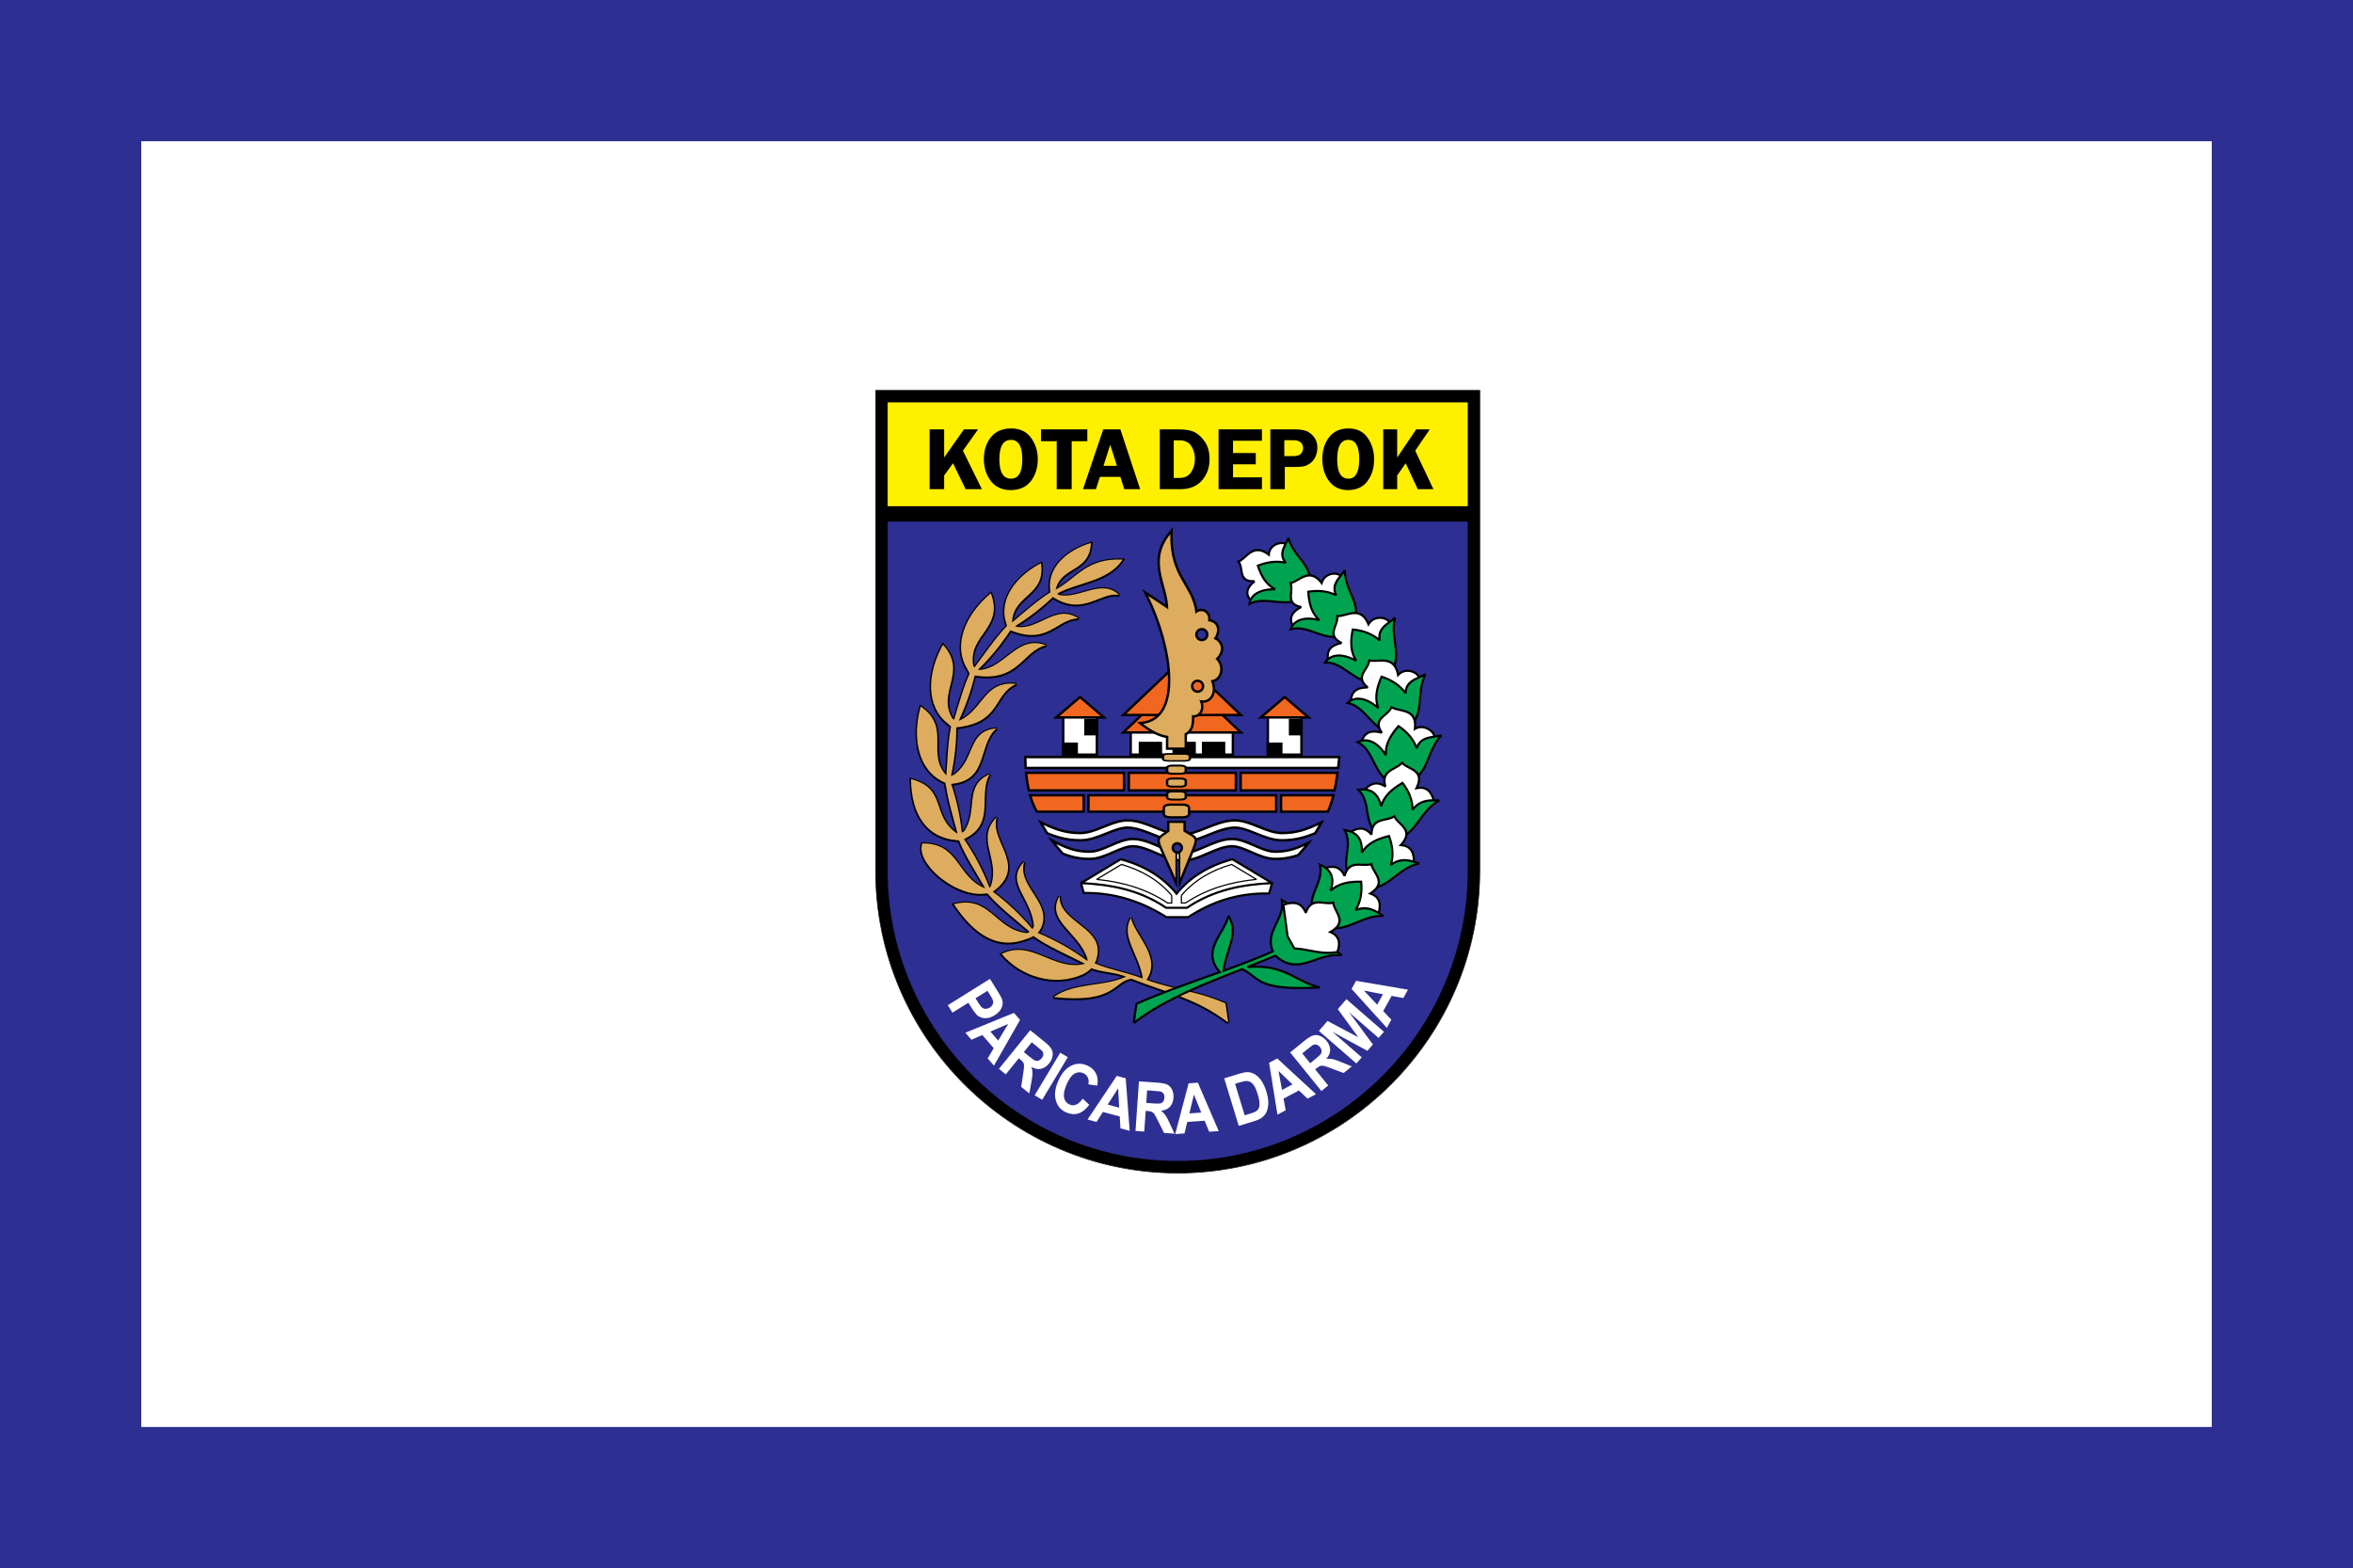 <svg width="1949" height="1299" xmlns="http://www.w3.org/2000/svg" xmlns:xlink="http://www.w3.org/1999/xlink" overflow="hidden"><rect width="100%" height="100%" fill="#808080" stroke="none"/><defs><clipPath id="clip0"><rect x="375" y="1695" width="1949" height="1299"/></clipPath><clipPath id="clip1"><rect x="1100" y="2018" width="501" height="650"/></clipPath><clipPath id="clip2"><rect x="1100" y="2018" width="501" height="650"/></clipPath><clipPath id="clip3"><rect x="1100" y="2018" width="501" height="650"/></clipPath><clipPath id="clip4"><rect x="1100" y="2018.01" width="501" height="648.987"/></clipPath></defs><g clip-path="url(#clip0)" transform="translate(-375 -1695)"><rect x="375" y="1695" width="1948" height="1299" fill="#FFFFFF"/><g clip-path="url(#clip1)"><g clip-path="url(#clip2)"><g clip-path="url(#clip3)"><g clip-path="url(#clip4)"><path d="M500.742 398.386C500.742 536.018 388.132 648.628 250.5 648.628 112.868 648.628 0.258 536.018 0.258 398.386L0.258 0.258 500.742 0.258" fill-rule="evenodd" transform="matrix(1 0 0 1 1100 2018.01)"/><path d="M500.742 250.502C500.742 112.87 388.132 0.26 250.5 0.26 112.868 0.26 0.258 112.87 0.258 250.502L0.258 648.63 500.742 648.63Z" stroke="#211E1F" stroke-width="0.516" stroke-miterlimit="2.613" fill="none" transform="matrix(1 0 0 -1 1100 2666.99)"/></g><path d="M10.267 109.038 10.267 398.386C10.267 530.494 118.393 638.62 250.5 638.62 382.607 638.62 490.729 530.494 490.729 398.386L490.729 109.038" fill="#2D2F92" fill-rule="evenodd" transform="matrix(1 0 0 1 1100 2018.01)"/><path d="M10.267 96.303 490.734 96.303 490.734 10.271 10.267 10.271Z" fill="#FFF000" fill-rule="evenodd" transform="matrix(1 0 0 1 1100 2018.01)"/><path d="M17.275-49.535 17.275-26.243 33.679-49.535 45.389-49.535 32.824-31.872 48.535 0 35.018 0 24.63-21.485 17.275-11.355 17.275 0 5.242 0 5.242-49.535Z" transform="matrix(1 0 0 1 1139.76 2100.19)"/><path d="M24.904 0.758C17.848 0.758 12.392-1.742 8.533-6.742 4.682-11.751 2.758-17.815 2.758-24.937 2.758-32.171 4.71-38.212 8.613-43.05 12.525-47.885 18.098-50.309 25.324-50.309 32.623-50.309 38.131-47.72 41.841-42.55 45.559-37.389 47.422-31.477 47.422-24.824 47.422-17.638 45.506-11.577 41.679-6.645 37.849-1.71 32.256 0.758 24.904 0.758ZM25.243-40.825C18.811-40.825 15.598-35.477 15.598-24.791 15.598-14.069 18.811-8.71 25.243-8.71 31.477-8.71 34.599-14.057 34.599-24.759 34.599-35.465 31.477-40.825 25.243-40.825Z" transform="matrix(1 0 0 1 1187.18 2100.19)"/><path d="M38.389-49.535 38.389-39.744 25.437-39.744 25.437 0 13.033 0 13.033-39.744 0-39.744 0-49.535Z" transform="matrix(1 0 0 1 1237.24 2100.19)"/><path d="M30.953-49.535 47.309 0 34.131 0 30.953-10.194 14.017-10.194 10.726 0 0 0 16.743-49.535ZM16.969-19.34 28.082-19.34 22.533-36.728Z" transform="matrix(1 0 0 1 1272.07 2100.19)"/><path d="M5.049-49.535 20.388-49.535C26.642-49.535 31.308-48.676 34.373-46.97 37.433-45.268 40.183-42.575 42.615-38.889 45.042-35.199 46.26-30.538 46.26-24.904 46.26-17.807 44.135-11.88 39.889-7.129 35.639-2.375 29.788 0 22.34 0L5.049 0ZM16.598-40.438 16.598-9.323 21.453-9.323C25.739-9.323 28.929-10.904 31.018-14.065 33.102-17.223 34.147-20.936 34.147-25.195 34.147-28.191 33.546-30.969 32.356-33.518 31.171-36.062 29.691-37.857 27.921-38.889 26.154-39.917 24.038-40.438 21.566-40.438Z" transform="matrix(1 0 0 1 1330.61 2100.19)"/><path d="M40.921-40.099 16.969-40.099 16.969-29.937 35.808-29.937 35.808-20.614 16.969-20.614 16.969-9.807 40.921-9.807 40.921 0 5 0 5-49.535 40.921-49.535Z" transform="matrix(1 0 0 1 1379.36 2100.19)"/><path d="M16.969-18.404 16.969 0 5 0 5-49.535 24.808-49.535C29.215-49.535 32.59-49.063 34.937-48.131 37.28-47.204 39.373-45.542 41.212-43.147 43.046-40.76 43.97-37.82 43.97-34.34 43.97-31.889 43.478-29.497 42.502-27.179 41.522-24.856 40.135-23.025 38.341-21.695 36.554-20.372 34.816-19.489 33.131-19.049 31.453-18.618 28.82-18.404 25.243-18.404ZM16.565-27.405 24.211-27.405C27.134-27.405 29.183-28.066 30.356-29.389 31.538-30.719 32.131-32.248 32.131-33.969 32.131-35.978 31.465-37.574 30.147-38.76 28.832-39.941 26.844-40.534 24.179-40.534L16.565-40.534Z" transform="matrix(1 0 0 1 1422.23 2100.19)"/><path d="M23.921 0.758C17.146 0.758 11.9-1.742 8.194-6.742 4.492-11.751 2.645-17.815 2.645-24.937 2.645-32.171 4.52-38.212 8.275-43.05 12.025-47.885 17.376-50.309 24.324-50.309 31.332-50.309 36.623-47.72 40.196-42.55 43.764-37.389 45.551-31.477 45.551-24.824 45.551-17.638 43.708-11.577 40.034-6.645 36.357-1.71 30.981 0.758 23.921 0.758ZM24.243-40.825C18.057-40.825 14.969-35.477 14.969-24.791 14.969-14.069 18.057-8.71 24.243-8.71 30.231-8.71 33.227-14.057 33.227-24.759 33.227-35.465 30.231-40.825 24.243-40.825Z" transform="matrix(1 0 0 1 1467.63 2100.19)"/><path d="M16.598-49.535 16.598-26.243 32.34-49.535 43.599-49.535 31.534-31.872 46.615 0 33.631 0 23.662-21.485 16.598-11.355 16.598 0 5.049 0 5.049-49.535Z" transform="matrix(1 0 0 1 1515.69 2100.19)"/><path d="M291.579 525.292C272.118 510.593 254.875 504.593 234.749 497.593 227.592 495.101 220.071 492.484 211.994 489.326 207.808 489.951 205.014 492.088 201.76 494.58 194.013 500.516 183.803 508.335 147.673 504.476L147.08 502.214C156.967 495.141 168.976 493.375 180.973 491.613 189.029 490.431 197.086 489.25 204.369 486.439 200.167 485.092 196.215 484.439 192.332 483.794 188.001 483.08 183.743 482.37 179.247 480.765 178.339 481.689 177.331 482.54 176.234 483.318L176.234 483.322C174.92 484.249 173.48 485.064 171.932 485.745 160.334 490.85 147.652 491.403 135.813 488.375 123.474 485.217 112.038 478.164 103.682 468.321L102.65 467.103 104.082 466.394C118.094 459.438 129.76 464.256 141.68 469.176 150.669 472.89 159.806 476.664 170.081 475.144 166.988 473.6 163.98 472.136 161.016 470.696 150.128 465.406 139.854 460.414 130.93 454.159 129.756 454.788 128.51 455.341 127.192 455.845 125.667 456.425 123.986 456.97 122.191 457.514 110.437 461.083 99.884 459.409 90.23 453.812 80.698 448.284 72.08 438.921 64.072 427.017L63.096 425.561 64.793 425.113C82.439 420.456 91.488 428.146 100.896 436.138 107.679 441.901 114.659 447.832 125.296 448.949 125.397 448.961 125.522 448.945 125.671 448.905 123.002 446.61 120.244 444.292 117.53 442.017 108.271 434.243 99.537 426.904 92.4 418.67 91.972 418.722 91.529 418.766 91.065 418.803 90.4 418.859 89.577 418.911 88.609 418.968 83.278 419.266 77.588 418.186 72.012 416.145 63.253 412.935 54.728 407.33 48.313 400.991 41.804 394.559 37.425 387.317 37.066 380.934 36.957 379.063 37.195 377.264 37.812 375.579L38.103 374.78 38.962 374.764C57.208 374.401 64.193 384.011 71.451 393.995 75.931 400.169 80.528 406.492 88.093 410.435 86.843 408.318 85.609 406.262 84.391 404.229 78.314 394.076 72.568 384.482 68.532 374.603L68.213 374.575C67.971 374.55 67.528 374.51 66.834 374.454L66.83 374.454C54.733 373.458 45.119 368.207 38.518 359.259 32.022 350.457 28.477 338.085 28.401 322.685L28.389 321.064 29.957 321.475C47.567 326.092 50.7 335.335 54.079 345.291 56.337 351.961 58.721 358.977 66.096 364.945 65.503 362.764 64.922 360.647 64.346 358.554 61.547 348.408 58.886 338.758 57.45 329.302L56.902 329.21 57.003 328.064 57.108 326.83 57.092 326.705 57.043 326.681 57.043 326.677 56.273 326.322C45.744 321.524 39.038 312.685 35.727 301.853 32.139 290.103 32.558 275.997 36.441 262.198L36.917 260.521 38.349 261.505C52.886 271.485 52.769 282.514 52.656 293.599 52.571 301.325 52.49 309.088 57.862 316.382 57.975 314.6 58.079 312.87 58.18 311.152 58.854 299.994 59.487 289.417 61.447 279.473L60.938 279.022 60.943 279.022C60.519 278.651 60.003 278.223 59.366 277.727 50.24 270.61 45.772 260.452 45.071 249.145 44.309 236.891 47.998 223.269 54.991 210.748L55.841 209.224 57.007 210.518C68.826 223.604 66.144 234.306 63.455 245.06 61.366 253.395 59.269 261.771 64.616 271.259L64.652 271.336C65.257 269.348 65.894 267.207 66.527 265.098 69.689 254.516 72.693 244.48 76.79 235.35 76.496 234.665 76.036 233.612 75.02 231.931 69.044 222.023 68.499 210.942 71.891 200.131 75.56 188.404 83.879 177.005 94.88 167.807L96.218 166.694 96.847 168.319C103.203 184.763 96.88 193.796 90.516 202.881 85.589 209.917 80.641 216.99 82.238 227.761L82.246 227.938 82.254 228.039C84.242 225.37 86.145 222.761 88.02 220.196 93.537 212.631 98.811 205.397 104.497 198.957L104.312 198.691 105.215 197.965 105.812 197.485C106.158 197.102 106.546 196.683 106.977 196.227L107.723 195.437 107.658 195.219C107.57 194.909 107.457 194.55 107.32 194.134 104.07 184.448 105.731 174.795 110.727 166.137 116.135 156.754 125.47 148.544 136.692 142.749L138.241 141.95 138.499 143.672C140.817 159.072 133.632 165.641 126.409 172.242 121.232 176.972 116.034 181.727 114.804 190.041L118.244 187.126C126.897 179.783 135.091 172.831 143.765 167.339L143.757 167.286C143.733 167.008 143.692 166.686 143.644 166.323 142.414 157.209 145.515 148.959 151.394 142.148 157.75 134.785 167.375 129.115 178.255 125.901L179.92 125.405 179.851 127.143C179.295 141.168 171.835 145.757 164.339 150.366 159.25 153.495 154.145 156.637 151.536 163.04 155.524 160.641 159.072 157.826 162.621 155.012 172.972 146.806 183.323 138.599 204.917 139.62L207.075 139.725 205.909 141.543C197.973 153.907 183.654 158.455 170.282 162.705 164.125 164.661 158.173 166.552 153.229 169.109 159.375 170.214 166.016 168.319 172.597 166.444 183.251 163.403 193.763 160.407 202.8 169.234L201.715 171.363C196.272 170.391 190.86 172.512 185.049 174.787 174.722 178.827 163.193 183.34 147.289 173.383 142.725 177.706 137.938 181.807 132.942 185.67 128.462 189.134 123.8 192.417 118.961 195.514 125.752 196.046 132.095 193.054 138.362 190.094 148.06 185.517 157.596 181.017 168.928 188.517L168.254 190.804C162.089 190.884 157.104 193.844 151.858 196.953 142.39 202.574 132.103 208.675 112.441 200.909 108.755 206.518 104.747 211.958 100.432 217.208 96.557 221.922 92.436 226.475 88.081 230.85 95.835 229.785 102.182 224.854 108.461 219.978 118.058 212.522 127.498 205.187 141.85 210.68L141.692 213.063C134.809 214.696 129.994 219.224 124.925 223.991 115.957 232.427 106.231 241.58 83.266 238.254 81.798 244.282 80.016 250.282 77.927 256.234 76.084 261.476 74 266.666 71.685 271.787 77.79 268.384 81.96 263.218 85.992 258.218 93.267 249.202 100.138 240.689 116.82 242.657L117.195 245.036C109.993 248.306 106.562 253.726 103.009 259.335 97.146 268.594 90.964 278.348 68.338 280.961 68.294 287.349 67.927 293.752 67.229 300.148 66.58 306.12 65.644 312.092 64.422 318.04 64.991 317.733 65.467 317.407 65.765 317.108L65.866 317.015C72.209 311.906 75.072 305.196 77.734 298.942 81.879 289.216 85.581 280.534 100.323 279.481L101.202 281.691C95.549 286.353 93.287 293.672 91.008 301.019 87.234 313.217 83.431 325.496 64.894 327.661L64.531 327.705C66.523 333.79 68.213 339.996 69.588 346.299 70.919 352.404 71.963 358.63 72.705 364.953 72.963 364.727 73.157 364.502 73.254 364.292L73.322 364.167C77.508 357.304 78.189 350.162 78.822 343.505 79.831 332.903 80.734 323.443 94.364 317.419L95.94 319.197C92.206 325.488 92.049 332.859 91.896 340.194 91.633 352.509 91.371 364.735 75.399 372.788L75.262 372.857C79.27 378.756 82.968 384.918 86.327 391.317 89.488 397.346 92.351 403.576 94.888 409.98L94.9 409.915 94.94 409.734C97.759 400.802 95.831 392.664 94.013 384.982 91.424 374.046 89.041 363.977 99.731 353.372L101.795 354.638C99.469 361.876 102.699 369.393 105.961 376.99 111.215 389.208 116.55 401.62 101.215 414.528 100.557 415.081 99.993 415.54 99.509 415.907L99.509 415.903 99.452 415.948C105.005 420.137 110.352 424.654 115.469 429.485 120.558 434.295 125.417 439.417 130.022 444.832 130.103 444.614 130.143 444.421 130.135 444.276 129.438 435.501 125.631 428.194 122.187 421.593 116.449 410.593 111.671 401.427 122.389 390.293L124.486 391.499C121.772 400.915 126.873 408.778 131.95 416.605 137.071 424.5 142.172 432.368 139.995 442.074 139.559 444.018 138.946 445.691 138.18 447.135 137.704 448.026 137.172 448.836 136.579 449.582 143.297 452.401 149.894 455.627 156.322 459.248 162.391 462.664 168.327 466.45 174.097 470.583 171.206 462.615 165.577 456.337 160.387 450.546 151.536 440.675 143.89 432.142 151.604 418.799L153.931 419.468C153.56 429.17 161.472 435.388 169.343 441.574 177.335 447.852 185.291 454.107 185.505 464.144 185.553 466.309 185.348 468.374 184.908 470.309 184.565 471.833 184.077 473.285 183.452 474.652 189.63 477.152 195.437 478.741 201.764 480.467 207.272 481.975 213.176 483.588 220.035 485.987 218.898 479.753 216.309 473.769 213.829 468.027 209.115 457.119 204.764 447.05 210.716 437.094L213.002 437.457C214.051 442.05 217.075 447.026 220.245 452.24 226.938 463.256 234.257 475.309 226.576 488.338 235.939 491.605 244.83 493.734 253.629 495.843 265.759 498.746 277.719 501.609 290.583 507.347L291.212 507.63 291.309 508.311 293.567 524.118 292.333 524.296" fill-rule="evenodd" transform="matrix(1 0 0 1 1100 2018.01)"/><path d="M292.321 523.949C265.71 503.847 243.302 499.923 212.143 487.701 197.179 489.629 199.772 508.444 147.793 502.887 164.956 490.609 189.122 494.665 207.8 485.995 197.28 481.85 188.618 482.644 178.896 478.967 176.892 481.165 174.371 482.955 171.42 484.257 148.269 494.447 120.655 486.06 104.626 467.168 129.631 454.752 147.439 481.463 172.94 475.523 173.246 475.483 173.533 475.394 173.795 475.277 158.197 467.329 143.241 461.067 130.998 452.341 128.397 453.857 125.292 454.921 121.82 455.978 99.041 462.897 80.911 449.486 65.1 425.976 94.993 418.085 99.557 447.155 125.159 449.844 125.905 449.925 126.897 449.502 127.869 448.816 115.014 437.67 102.424 428.15 92.896 417 91.73 417.169 90.331 417.274 88.532 417.375 64.765 418.718 33.187 391.471 38.974 375.663 69.636 375.059 67.503 403.907 91.129 412.818 82.96 398.773 74.625 386.164 69.394 373.091 68.773 373.03 67.971 372.95 66.923 372.865 43.55 370.933 29.792 352.691 29.634 322.334 59.543 330.177 46.123 351.985 67.088 366.929 67.366 367.127 67.713 367.252 68.108 367.312 64.402 353.344 60.35 340.432 58.547 327.879L58.237 327.826 58.354 326.484 58.233 325.512C57.817 325.322 57.342 325.096 56.785 324.846 35.445 315.12 30.328 288.155 37.635 262.19 63.096 279.667 41.841 300.765 58.894 319.253 59.87 304.765 60.249 291.175 62.797 278.691 62.249 278.167 61.447 277.429 60.124 276.396 41.631 261.98 42.925 234.564 56.071 211.01 76.79 233.959 51.132 249.54 63.515 271.521 63.777 272.203 64.439 272.775 65.273 273.195 69.483 259.488 72.923 246.5 78.141 235.028 77.834 234.334 77.407 233.136 76.084 230.939 63.967 210.861 74.975 185.719 95.674 168.419 106.824 197.26 77.29 202.639 80.992 227.6 81 228.37 81.456 229.189 82.149 229.906 90.529 218.74 97.86 207.869 106.066 198.711L105.985 198.594 106.666 198.046C107.469 197.163 108.275 196.3 109.098 195.453 108.961 194.897 108.771 194.223 108.493 193.392 101.94 173.851 116.191 154.391 137.253 143.515 141.301 170.383 114.937 169.351 113.344 191.465 113.272 191.788 113.292 192.142 113.389 192.509 124.373 183.295 134.357 174.319 145.055 167.653 145.023 167.153 144.971 166.552 144.874 165.81 142.398 147.507 158.221 132.777 178.597 126.752 177.63 151.084 154.596 145.733 149.467 164.931 149.41 165.064 149.374 165.206 149.35 165.351 166.823 156.225 174.613 139.091 204.849 140.519 193.026 158.935 166.125 159.633 150.669 168.75 151.169 169.315 151.757 169.734 152.338 169.867 168.762 173.391 187.65 155.838 201.921 169.786 186.291 167.008 172.262 187.634 147.39 171.629L147.128 171.464C137.696 180.489 127.228 188.602 115.832 195.663 116.397 196.026 116.986 196.251 117.526 196.268 135.652 198.856 149.669 176.924 168.23 189.211 150.519 189.445 143.088 211.559 112.473 199.24L111.941 199.03C104.344 210.736 95.355 221.704 85.061 231.729 85.686 231.927 86.299 231.999 86.827 231.898 107.598 230.281 117.736 202.449 141.394 211.502 121.845 216.131 119.022 242.371 82.31 236.503 79.29 249.23 74.911 261.751 69.165 273.892 69.669 273.824 70.128 273.683 70.499 273.453 89.323 264.517 90.48 240.463 116.671 243.552 97.255 252.375 104.42 275.457 67.576 279.445L67.084 279.501C67.072 292.853 65.624 306.325 62.705 319.733 64.261 319.29 65.858 318.431 66.64 317.64 82.867 304.579 76.859 282.062 100.404 280.385 85.137 292.978 93.775 322.681 64.741 326.072 63.935 326.169 63.338 326.274 62.878 326.367 67.213 339.266 70.181 352.763 71.673 366.687 72.903 366.147 73.971 365.34 74.379 364.469 85.226 346.686 73.27 327.762 94.855 318.217 84.75 335.234 99.755 358.759 74.826 371.329 74.254 371.619 73.806 371.869 73.447 372.083 81.98 384.442 89.105 397.951 94.626 412.439 95.392 411.802 95.948 410.834 96.122 409.766 102.993 388.003 82.859 371.514 100.602 353.912 94.392 373.212 124.708 392.773 100.404 413.23 99.19 414.25 98.235 415 97.299 415.556 109.28 424.424 120.32 434.811 130.18 446.622 130.938 445.647 131.434 444.63 131.369 443.836 129.53 420.609 106.767 407.963 123.28 390.809 117.679 410.246 142.999 422.593 138.769 441.457 137.95 445.098 136.474 447.723 134.466 449.719 148.882 455.607 162.714 463.357 175.662 472.926 175.831 472.225 175.815 471.454 175.569 470.708 168.214 448.602 140.761 439.691 152.677 419.081 151.899 439.287 183.836 444.497 184.251 463.821 184.34 467.986 183.456 471.741 181.735 474.951 194.388 480.281 205.187 481.576 221.575 487.524 219.156 468.611 202.736 452.518 211.776 437.388 215.148 452.135 237.395 469.571 224.684 488.645 247.581 496.899 267.473 498.06 290.062 508.142 290.817 513.412 291.571 518.682 292.321 523.949" fill="#DEAC5F" fill-rule="evenodd" transform="matrix(1 0 0 1 1100 2018.01)"/><path d="M339.432 164.81 346.549 156.871C342.835 146.693 348.001 138.043 341.073 128.002 335.617 124.546 326.092 128.797 325.984 136.454 312.757 126.309 307.612 139.398 300.869 142.192 305.616 148.386 299.845 158.887 314.148 158.475 307.333 164.097 306.116 169.17 311.697 175.21 319.185 171.452 331.94 168.569 339.432 164.81" fill="#FFFFFF" fill-rule="evenodd" transform="matrix(1 0 0 1 1100 2018.01)"/><path d="M347.206 157.455 340.085 165.395 339.823 165.593C336.016 167.504 330.927 169.174 325.842 170.843 320.81 172.492 315.769 174.146 312.088 175.996L311.495 176.295 311.047 175.807C308.059 172.573 306.902 169.549 307.406 166.54 307.817 164.101 309.33 161.734 311.854 159.322 303.825 158.85 303.136 154.358 302.394 149.527 302.023 147.136 301.64 144.648 300.168 142.725L299.47 141.817 300.535 141.378C302.265 140.66 303.962 139.136 305.741 137.543 310.547 133.224 315.911 128.413 325.254 134.837 325.488 133.543 325.971 132.357 326.637 131.301 327.722 129.591 329.298 128.224 331.081 127.297 332.855 126.373 334.847 125.877 336.77 125.905 338.476 125.934 340.129 126.361 341.545 127.256L341.795 127.502C345.948 133.515 345.92 138.983 345.892 144.543 345.876 148.447 345.855 152.403 347.376 156.568L347.557 157.064ZM338.887 164.097 345.545 156.669C344.097 152.407 344.118 148.447 344.134 144.539 344.162 139.305 344.186 134.16 340.452 128.655 339.351 128.002 338.073 127.684 336.75 127.667 335.121 127.643 333.419 128.067 331.895 128.861 330.379 129.651 329.036 130.805 328.129 132.244 327.355 133.462 326.883 134.886 326.863 136.466L326.838 138.22 325.447 137.156C316.475 130.272 311.426 134.805 306.918 138.854L306.914 138.854C305.329 140.273 303.805 141.644 302.168 142.539 303.422 144.624 303.785 146.983 304.14 149.261 304.825 153.721 305.458 157.842 314.12 157.592L314.709 159.153C311.467 161.83 309.563 164.335 309.144 166.831 308.757 169.129 309.64 171.512 311.906 174.125 315.644 172.335 320.471 170.75 325.298 169.165 330.262 167.54 335.226 165.907 338.887 164.097" fill-rule="evenodd" transform="matrix(1 0 0 1 1100 2018.01)"/><path d="M309.959 177.359C310.922 169.226 319.201 164.863 331.262 165.097 323.33 160.963 319.532 153.689 316.894 145.531 324.508 142.515 332.222 141.414 340.089 143.12 333.182 135.543 340.287 128.405 342.053 122.53 347.638 141.676 367.316 146.172 357.11 168.964 343.505 183.565 324.35 169.295 309.959 177.359" fill="#00A450" fill-rule="evenodd" transform="matrix(1 0 0 1 1100 2018.01)"/><path d="M316.737 168.94C313.902 170.569 311.967 172.863 311.168 175.771 317.253 173.069 323.959 173.746 330.714 174.424 339.815 175.347 349.005 176.275 356.368 168.468 362.522 154.6 357.154 147.717 351.009 139.833 347.714 135.607 344.202 131.107 341.992 125.135 341.638 125.913 341.238 126.712 340.835 127.522 338.537 132.115 335.956 137.277 340.742 142.527L339.904 143.983C336.069 143.152 332.262 143.003 328.496 143.43 324.971 143.83 321.467 144.733 317.991 146.051 319.237 149.761 320.753 153.266 322.822 156.33 325.012 159.564 327.847 162.322 331.669 164.314L331.25 165.976C325.294 165.863 320.306 166.883 316.737 168.94M309.084 177.255C309.592 172.948 312.003 169.633 315.862 167.415 319.052 165.577 323.246 164.504 328.165 164.262 325.379 162.343 323.169 159.98 321.366 157.318L321.362 157.318C319.04 153.887 317.403 149.955 316.056 145.801L315.802 145.019 316.572 144.713C320.447 143.176 324.358 142.128 328.302 141.68 331.504 141.317 334.726 141.346 337.972 141.834 334.428 136.406 336.972 131.313 339.258 126.736 340.037 125.175 340.791 123.675 341.21 122.28L342.9 122.288C344.896 129.135 348.783 134.115 352.396 138.749 358.913 147.108 364.594 154.399 357.917 169.323L357.755 169.565C349.779 178.122 340.113 177.146 330.54 176.178 323.455 175.464 316.419 174.75 310.394 178.126L308.882 178.972" fill-rule="evenodd" transform="matrix(1 0 0 1 1100 2018.01)"/><path d="M214.087 524.296C240.697 504.19 272.699 491.971 303.862 479.749 318.584 486.266 313.894 497.899 368.207 494.939 347.416 489.915 339.061 475.309 308.204 478.043 316.048 474.951 323.826 471.837 331.427 468.575 350.997 486.282 364.735 465.886 386.482 468.249 381.006 464.176 374.349 458.417 363.889 461.974 368.578 455.123 370.284 447.276 369.953 438.751 360.469 437.981 351.473 438.679 344.222 444.61 348.932 433.138 344.819 426.65 336.69 422.436 339.621 438.654 322.298 447.921 329.318 465.075 316.782 470.652 302.93 475.878 288.462 481.124 290.885 462.216 301.599 450.788 292.559 435.658 289.191 450.405 269.537 464.212 285.353 482.249 262.456 490.504 238.939 498.407 216.345 508.488 215.591 513.755 214.837 519.025 214.087 524.296" fill="#00A450" fill-rule="evenodd" transform="matrix(1 0 0 1 1100 2018.01)"/><path d="M301.192 481.741C271.041 493.556 240.286 505.609 214.619 524.997L214.087 524.296 213.212 524.171 215.47 508.363 215.543 507.88 215.986 507.686C234.423 499.456 253.452 492.685 272.251 485.995 276.284 484.56 280.34 483.12 283.865 481.85 273.638 469.321 279.695 458.857 285.578 448.699 288.151 444.255 290.696 439.868 291.7 435.465L293.313 435.211C299.502 445.566 296.772 454.135 293.51 464.357 292.018 469.043 290.409 474.088 289.538 479.798 296.301 477.338 302.914 474.886 309.297 472.402 315.846 469.858 322.173 467.273 328.193 464.611 324.734 455.32 328.105 448.344 331.5 441.316 334.294 435.529 337.113 429.706 335.827 422.589L335.508 420.827 337.093 421.654C341.339 423.855 344.545 426.67 346.089 430.469 347.384 433.662 347.489 437.505 346.029 442.207 349.146 440.195 352.529 438.973 356.09 438.304 360.522 437.465 365.215 437.481 370.022 437.872L370.804 437.937 370.833 438.723C371.002 443.062 370.651 447.239 369.659 451.203 368.849 454.449 367.607 457.55 365.877 460.49 374.869 458.409 380.954 462.99 385.991 466.785L387.011 467.547 386.39 469.128C378.123 468.228 370.974 470.716 364.215 473.071 353.324 476.866 343.412 480.314 331.262 469.603 327.625 471.16 323.947 472.684 320.237 474.192 318.076 475.071 315.866 475.955 313.624 476.846 330.278 476.426 339.92 481.394 349.561 486.362 355.34 489.342 361.122 492.322 368.417 494.085L368.252 495.818C327.217 498.056 319.524 491.971 311.959 485.991 309.6 484.124 307.249 482.269 303.837 480.709ZM215.26 522.324C240.762 503.533 270.949 491.701 300.555 480.1L303.539 478.931 303.882 478.797 304.216 478.943C307.995 480.616 310.515 482.612 313.047 484.612 320.024 490.125 327.113 495.73 362.893 494.306 357.699 492.54 353.223 490.233 348.755 487.927 338.331 482.556 327.907 477.189 308.281 478.922L307.882 477.221C311.737 475.705 315.616 474.164 319.576 472.555 323.443 470.987 327.282 469.394 331.081 467.761L331.597 467.539 332.016 467.922C343.585 478.394 353.134 475.067 363.635 471.41 369.764 469.277 376.208 467.031 383.591 467.184 378.72 463.583 372.744 459.893 364.171 462.809L363.159 461.478C365.441 458.143 367.002 454.562 367.949 450.776 368.841 447.215 369.191 443.469 369.099 439.574 364.699 439.255 360.421 439.275 356.412 440.033 352.211 440.824 348.283 442.429 344.783 445.292L343.408 444.276C345.666 438.779 345.819 434.505 344.452 431.134 343.271 428.222 340.928 425.932 337.807 424.065 338.484 430.916 335.774 436.517 333.085 442.082 329.762 448.953 326.463 455.78 330.133 464.74L330.456 465.535 329.677 465.882C323.399 468.672 316.786 471.382 309.934 474.047 303.071 476.713 295.986 479.334 288.764 481.955L287.405 482.447 287.591 481.015C288.417 474.555 290.196 468.978 291.837 463.829 294.76 454.655 297.244 446.868 292.825 437.981 291.554 441.892 289.341 445.719 287.103 449.582 281.377 459.466 275.477 469.652 286.018 481.673L286.865 482.64 285.651 483.08C280.933 484.778 276.909 486.209 272.836 487.657 254.21 494.286 235.362 500.992 217.148 509.093" fill-rule="evenodd" transform="matrix(1 0 0 1 1100 2018.01)"/><path d="M375.78 192.247C378.744 190.078 381.708 187.904 384.672 185.735 383.587 174.383 390.757 166.681 386.511 154.721 382.063 149.89 371.748 152.044 369.744 159.903 359.396 146.366 351.15 158.649 343.896 159.951 346.977 167.436 338.762 176.904 352.771 179.819 344.751 184.021 342.307 188.961 346.235 196.485 354.449 194.36 367.566 194.372 375.78 192.247" fill="#FFFFFF" fill-rule="evenodd" transform="matrix(1 0 0 1 1100 2018.01)"/><path d="M385.192 186.445 376.305 192.961 376.002 193.098C371.825 194.179 366.457 194.711 361.09 195.243 355.796 195.768 350.493 196.292 346.452 197.336L345.775 197.51 345.452 196.893C343.359 192.88 342.98 189.521 344.206 186.57 345.214 184.138 347.307 182.041 350.42 180.134 342.646 177.787 343.089 173 343.565 167.851 343.799 165.29 344.045 162.629 343.081 160.286L342.67 159.278 343.742 159.084C345.601 158.75 347.634 157.576 349.755 156.35 355.509 153.024 361.925 149.318 369.421 158.104 370.042 156.641 370.954 155.403 372.042 154.399 373.514 153.044 375.321 152.116 377.2 151.644 379.079 151.173 381.043 151.153 382.829 151.608 384.486 152.032 385.999 152.862 387.16 154.124L387.341 154.431C389.878 161.568 388.499 167.177 387.095 172.887 386.107 176.912 385.103 180.993 385.547 185.65L385.595 186.15ZM375.397 191.437 383.753 185.315C383.394 180.577 384.398 176.492 385.386 172.464 386.712 167.065 388.015 161.758 385.741 155.193 384.837 154.266 383.676 153.645 382.394 153.318 380.893 152.935 379.228 152.951 377.627 153.354 376.026 153.757 374.486 154.548 373.236 155.697 372.01 156.822 371.058 158.306 370.595 160.121L370.147 161.887 369.042 160.439C362.046 151.282 356.017 154.762 350.638 157.875 348.727 158.979 346.884 160.044 345.049 160.58 345.775 163.028 345.541 165.56 345.315 168.008 344.872 172.783 344.468 177.194 352.949 178.956L353.174 180.597C349.356 182.602 346.872 184.751 345.835 187.247 344.88 189.546 345.142 192.227 346.702 195.461 350.771 194.493 355.848 193.993 360.921 193.489 366.151 192.973 371.377 192.453 375.397 191.437" fill-rule="evenodd" transform="matrix(1 0 0 1 1100 2018.01)"/><path d="M344.009 198.292C346.964 190.142 356.098 187.582 367.768 190.638 361.082 184.529 359.195 176.15 358.65 167.133 366.804 165.802 374.579 166.472 381.805 170.065 376.97 160.649 385.648 154.955 388.821 149.318 389.503 170.339 407.52 179.565 391.942 200.659 375.087 212.514 360.005 193.348 344.009 198.292" fill="#00A450" fill-rule="evenodd" transform="matrix(1 0 0 1 1100 2018.01)"/><path d="M352.723 191.154C349.525 192.183 347.049 194.13 345.545 196.989 352.146 195.622 358.505 197.889 364.909 200.167 373.522 203.24 382.224 206.341 391.321 200.014 400.786 187.122 397.265 178.755 393.233 169.174 391.084 164.06 388.789 158.609 388.12 151.967 387.583 152.681 387.007 153.403 386.414 154.137 383.023 158.354 379.212 163.093 382.587 169.661L381.414 170.855C377.897 169.105 374.24 168.065 370.474 167.625 366.937 167.218 363.304 167.331 359.582 167.879 359.872 172.033 360.473 176.033 361.735 179.69 363.066 183.541 365.135 187.041 368.361 189.993L367.546 191.489C361.796 189.985 356.699 189.872 352.723 191.154M343.182 197.993C344.739 193.703 347.896 190.86 352.182 189.481 355.779 188.32 360.175 188.203 365.074 189.13 362.784 186.469 361.183 183.477 360.074 180.263 358.667 176.182 358.046 171.758 357.771 167.186L357.723 166.391 358.509 166.262C362.663 165.585 366.732 165.415 370.675 165.875 373.901 166.25 377.047 167.044 380.107 168.323 377.934 161.871 381.676 157.217 385.043 153.032 386.192 151.6 387.301 150.225 388.055 148.886L389.704 149.29C389.946 156.826 392.487 162.867 394.854 168.492 399.108 178.593 402.818 187.412 392.648 201.183L392.446 201.377C382.563 208.333 373.397 205.066 364.32 201.828 357.614 199.441 350.957 197.066 344.271 199.135L342.577 199.655" fill-rule="evenodd" transform="matrix(1 0 0 1 1100 2018.01)"/><path d="M405.971 228.124C409.52 226.737 413.064 225.35 416.613 223.962 418.545 212.305 427.775 206.494 426.706 193.384 423.533 187.36 412.629 186.775 408.528 194.114 401.766 177.799 390.237 187.908 382.623 187.287 383.716 195.606 372.97 202.905 386.224 209.551 377.071 211.627 373.312 215.922 375.24 224.507 384.039 224.563 397.177 228.064 405.971 228.124" fill="#FFFFFF" fill-rule="evenodd" transform="matrix(1 0 0 1 1100 2018.01)"/><path d="M416.932 224.785 406.29 228.943 405.971 229.003C401.495 228.975 395.979 228.076 390.463 227.18 385.015 226.301 379.563 225.414 375.24 225.386L374.538 225.382 374.381 224.696C373.357 220.136 373.869 216.676 375.877 214.055 377.543 211.881 380.216 210.333 383.869 209.252 376.655 204.829 378.369 200.151 380.216 195.118 381.135 192.614 382.091 190.005 381.748 187.4L381.607 186.316 382.696 186.404C384.656 186.566 387.007 185.928 389.462 185.267 396.112 183.465 403.516 181.46 408.677 192.288 409.693 190.973 410.943 189.961 412.31 189.239 414.141 188.279 416.19 187.832 418.194 187.86 420.198 187.884 422.166 188.388 423.827 189.316 425.371 190.179 426.662 191.413 427.484 192.973L427.585 193.316C428.222 201.127 425.351 206.377 422.428 211.72 420.367 215.49 418.274 219.317 417.48 224.104L417.399 224.604ZM405.806 227.241 415.831 223.321C416.73 218.474 418.819 214.652 420.883 210.877 423.654 205.816 426.376 200.84 425.839 193.638 425.178 192.461 424.174 191.521 422.972 190.852 421.565 190.066 419.887 189.642 418.174 189.618 416.456 189.594 414.694 189.977 413.133 190.8 411.597 191.606 410.246 192.844 409.294 194.542L408.407 196.13 407.713 194.453C403.128 183.388 396.152 185.279 389.918 186.969 387.696 187.57 385.559 188.146 383.579 188.195 383.664 190.844 382.752 193.328 381.873 195.723 380.156 200.405 378.571 204.728 386.62 208.764L386.418 210.409C382.047 211.401 378.982 212.893 377.276 215.123 375.696 217.188 375.248 219.958 375.962 223.636 380.293 223.749 385.519 224.596 390.741 225.446L390.745 225.446C396.124 226.317 401.507 227.192 405.806 227.241" fill-rule="evenodd" transform="matrix(1 0 0 1 1100 2018.01)"/><path d="M372.538 225.725C377.664 218.349 387.495 218.212 398.37 224.382 393.297 216.478 393.636 207.583 395.491 198.405 404.016 199.244 411.625 201.982 417.907 207.502 415.569 196.784 425.779 193.388 430.46 188.586 425.549 209.829 441.142 223.866 419.924 240.846 399.882 248.246 389.874 225.027 372.538 225.725" fill="#00A450" fill-rule="evenodd" transform="matrix(1 0 0 1 1100 2018.01)"/><path d="M383.164 220.862C379.656 221.043 376.631 222.354 374.353 224.858 381.345 225.221 387.136 229.197 392.955 233.197 400.773 238.572 408.673 243.992 419.492 240.064 432.416 229.656 431.114 220.329 429.626 209.647 428.827 203.933 427.976 197.84 429.093 190.973 428.347 191.57 427.553 192.15 426.747 192.747 422.218 196.074 417.133 199.816 418.77 207.312L417.323 208.163C414.262 205.474 410.875 203.457 407.221 202.018 403.778 200.659 400.084 199.804 396.201 199.365 395.382 203.603 394.922 207.78 395.213 211.809 395.523 216.027 396.664 220.091 399.112 223.906L397.939 225.148C392.576 222.104 387.491 220.636 383.164 220.862M371.812 225.221C374.506 221.345 378.418 219.345 383.071 219.099 386.999 218.898 391.454 219.962 396.144 222.216 394.527 218.918 393.713 215.474 393.455 211.934 393.132 207.49 393.688 202.897 394.628 198.231L394.789 197.453 395.576 197.53C399.919 197.953 404.032 198.869 407.859 200.377 411.012 201.619 413.972 203.264 416.706 205.369 416.214 198.308 421.21 194.63 425.702 191.328 427.243 190.195 428.722 189.106 429.831 187.973L431.315 188.779C429.553 196.405 430.497 203.135 431.372 209.405 432.94 220.648 434.311 230.455 420.472 241.536L420.226 241.673C408.496 246.004 400.189 240.298 391.959 234.644 385.878 230.467 379.833 226.313 372.571 226.604L370.8 226.676" fill-rule="evenodd" transform="matrix(1 0 0 1 1100 2018.01)"/><path d="M423.23 268.795C426.993 268.203 430.755 267.61 434.517 267.017 438.904 256.041 449.167 252.351 450.937 239.314 449.135 232.749 438.61 229.838 433.025 236.128 429.924 218.74 416.492 226.14 409.193 223.894 408.475 232.257 396.41 237.076 407.931 246.415 398.544 246.48 393.951 249.867 393.995 258.666 402.572 260.609 414.653 266.848 423.23 268.795" fill="#FFFFFF" fill-rule="evenodd" transform="matrix(1 0 0 1 1100 2018.01)"/><path d="M434.65 267.884 423.363 269.662 423.037 269.654C418.665 268.662 413.476 266.606 408.286 264.549 403.149 262.517 398.007 260.476 393.801 259.521L393.116 259.367 393.116 258.666C393.092 253.988 394.33 250.722 396.858 248.593 398.951 246.827 401.891 245.891 405.693 245.621 399.596 239.75 402.278 235.552 405.161 231.031 406.596 228.785 408.088 226.446 408.31 223.821L408.403 222.733 409.451 223.051C411.33 223.632 413.762 223.515 416.307 223.39 423.182 223.059 430.848 222.692 433.565 234.374 434.84 233.31 436.275 232.588 437.771 232.177 439.767 231.632 441.864 231.636 443.812 232.088 445.76 232.548 447.574 233.459 449.002 234.725 450.324 235.899 451.316 237.378 451.784 239.084L451.808 239.431C450.756 247.206 446.828 251.718 442.824 256.307L442.828 256.307C440.001 259.553 437.134 262.839 435.336 267.344L435.146 267.807ZM423.263 267.9 433.888 266.223C435.803 261.678 438.671 258.392 441.493 255.149L441.497 255.149C445.292 250.798 449.018 246.52 450.038 239.375 449.647 238.088 448.865 236.955 447.836 236.044 446.631 234.975 445.082 234.197 443.409 233.806 441.731 233.415 439.933 233.411 438.235 233.874 436.562 234.334 434.977 235.253 433.682 236.709L432.477 238.072 432.158 236.278C430.053 224.491 422.835 224.842 416.387 225.152 414.089 225.261 411.879 225.366 409.935 224.987 409.443 227.592 408.02 229.822 406.645 231.975 403.963 236.177 401.487 240.06 408.488 245.734L407.931 247.294C403.451 247.327 400.14 248.125 397.995 249.936 396.007 251.613 394.971 254.222 394.882 257.968 399.1 259.013 404.02 260.96 408.935 262.908 414.008 264.916 419.085 266.932 423.263 267.9" fill-rule="evenodd" transform="matrix(1 0 0 1 1100 2018.01)"/><path d="M391.088 259.275C397.681 253.17 407.31 255.145 416.609 263.509 413.351 254.702 415.593 246.085 419.375 237.52 427.517 240.165 434.364 244.472 439.316 251.214 439.328 240.242 450.03 239.12 455.631 235.435 446.276 255.125 458.494 272.183 434.122 284.215 412.964 287.139 408.173 262.315 391.088 259.275" fill="#00A450" fill-rule="evenodd" transform="matrix(1 0 0 1 1100 2018.01)"/><path d="M402.512 256.807C399.048 256.23 395.81 256.859 393.047 258.815 399.802 260.674 404.6 265.795 409.427 270.957 415.911 277.88 422.46 284.873 433.864 283.361 448.731 275.969 449.461 266.582 450.296 255.827 450.744 250.077 451.224 243.939 453.788 237.471 452.933 237.891 452.03 238.294 451.111 238.701 445.977 240.979 440.207 243.54 440.191 251.214L438.606 251.734C436.191 248.448 433.315 245.754 430.053 243.56 426.984 241.5 423.569 239.875 419.863 238.608 418.149 242.58 416.798 246.56 416.226 250.544 415.621 254.734 415.867 258.952 417.436 263.202L416.02 264.162C411.435 260.037 406.786 257.513 402.512 256.807M390.491 258.63C393.959 255.424 398.201 254.307 402.794 255.069 406.681 255.71 410.806 257.706 414.899 260.912 414.028 257.347 413.972 253.811 414.48 250.298 415.117 245.879 416.649 241.508 418.569 237.165L418.887 236.435 419.649 236.681C423.787 238.028 427.609 239.802 431.029 242.1 433.844 243.988 436.38 246.234 438.598 248.879 439.63 241.871 445.3 239.354 450.401 237.092 452.147 236.318 453.82 235.572 455.151 234.697L456.429 235.81C453.074 242.875 452.546 249.653 452.058 255.96 451.179 267.279 450.409 277.159 434.513 285.006L434.247 285.086C421.855 286.8 414.968 279.441 408.145 272.154 403.1 266.767 398.092 261.416 390.934 260.142L389.192 259.835" fill-rule="evenodd" transform="matrix(1 0 0 1 1100 2018.01)"/><path d="M427.67 309.305C431.477 309.733 435.287 310.164 439.094 310.596 446.622 301.289 457.635 300.486 463.26 288.518 463.893 282.998 454.208 276.215 446.929 280.739 449.159 263.331 433.973 266.836 427.601 262.759 424.4 270.545 411.306 271.953 419.621 283.909 410.548 281.481 405.096 283.498 402.495 291.901 410.189 296.031 419.976 305.176 427.67 309.305" fill="#FFFFFF" fill-rule="evenodd" transform="matrix(1 0 0 1 1100 2018.01)"/><path d="M438.997 311.471 427.573 310.18 427.255 310.08C423.347 307.987 418.952 304.644 414.552 301.305 410.217 298.01 405.879 294.716 402.076 292.68L401.439 292.337 401.653 291.643C403.036 287.183 405.209 284.397 408.274 283.038 410.826 281.909 413.952 281.796 417.718 282.554 413.581 275.324 417.428 272.025 421.573 268.477 423.638 266.711 425.783 264.872 426.787 262.428L427.186 261.452 428.073 262.021C429.714 263.069 432.094 263.602 434.582 264.154 441.328 265.658 448.844 267.34 447.965 279.211 449.78 278.449 451.675 278.243 453.506 278.453 455.51 278.687 457.429 279.413 459.071 280.437 460.72 281.469 462.099 282.812 462.998 284.256 463.865 285.655 464.301 287.163 464.131 288.619L464.055 288.893C460.704 296.022 455.566 299.281 450.332 302.599 446.631 304.942 442.88 307.321 439.779 311.148L439.477 311.527ZM427.928 308.446 438.715 309.664C441.925 305.837 445.683 303.458 449.385 301.107L449.389 301.107C454.369 297.954 459.26 294.853 462.393 288.284 462.47 287.28 462.135 286.211 461.502 285.187 460.74 283.965 459.563 282.824 458.139 281.933 456.708 281.042 455.038 280.405 453.304 280.207 451.332 279.981 449.272 280.32 447.397 281.485L445.82 282.465 446.058 280.627C447.562 268.852 440.505 267.279 434.203 265.872 431.94 265.368 429.767 264.884 427.997 263.993 426.747 266.364 424.694 268.122 422.718 269.816 418.863 273.114 415.311 276.159 420.347 283.405L419.395 284.76C415.056 283.598 411.609 283.49 408.984 284.651 406.56 285.728 404.774 287.941 403.56 291.482 407.29 293.583 411.451 296.744 415.617 299.906 419.899 303.156 424.182 306.41 427.928 308.446" fill-rule="evenodd" transform="matrix(1 0 0 1 1100 2018.01)"/><path d="M399.507 291.716C407.701 287.639 416.403 292.075 422.867 302.511 422.367 293.244 427.113 285.619 433.34 278.449 440.4 283.131 445.715 289.054 448.469 296.793 451.776 286.332 462.442 288.091 468.954 286.062 454.014 302.37 460.684 321.875 433.553 326.899 412.258 324.084 415.081 299.14 399.507 291.716" fill="#00A450" fill-rule="evenodd" transform="matrix(1 0 0 1 1100 2018.01)"/><path d="M411.302 292.393C408.129 290.925 404.81 290.671 401.548 291.813 407.492 295.381 410.58 301.531 413.689 307.721 417.863 316.04 422.077 324.431 433.529 326.008 450.127 322.887 453.655 314.116 457.692 304.071 459.845 298.716 462.139 293.014 466.531 287.538 465.599 287.708 464.623 287.849 463.631 287.99 457.982 288.808 451.627 289.728 449.308 297.059L447.639 297.087C446.296 293.321 444.332 289.99 441.848 287.042 439.509 284.264 436.695 281.808 433.493 279.618 430.638 282.965 428.134 286.413 426.376 290.075 424.533 293.905 423.508 297.99 423.75 302.462L422.121 302.97C418.936 297.833 415.214 294.2 411.302 292.393M399.112 290.925C403.411 288.788 407.838 288.849 412.044 290.792 415.609 292.438 419 295.45 421.996 299.619 422.226 295.962 423.234 292.551 424.787 289.316 426.734 285.268 429.521 281.51 432.674 277.876L433.178 277.292 433.823 277.715C437.42 280.098 440.578 282.808 443.191 285.909 445.34 288.458 447.118 291.272 448.469 294.389 451.554 287.958 457.784 287.054 463.385 286.244 465.301 285.97 467.144 285.703 468.696 285.22L469.603 286.655C464.244 292.506 461.696 298.833 459.329 304.724 455.087 315.281 451.385 324.492 433.711 327.766L433.436 327.77C420.956 326.125 416.512 317.273 412.113 308.507 408.867 302.043 405.645 295.615 399.128 292.51L397.491 291.732" fill-rule="evenodd" transform="matrix(1 0 0 1 1100 2018.01)"/><path d="M421.319 352.824 431.702 357.759C441.848 351.404 453.333 349.396 462.539 339.904 460.716 332.996 456.599 327.972 448.244 329.883 456.01 314.148 441.086 314.709 436.388 308.785 430.827 315.104 418.528 314.495 422.5 328.504 414.71 323.262 408.705 326.508 403.516 333.609 409.451 340.012 415.383 346.416 421.319 352.824" fill="#FFFFFF" fill-rule="evenodd" transform="matrix(1 0 0 1 1100 2018.01)"/><path d="M431.327 358.554 420.94 353.618 421.319 352.824 420.674 353.42 402.874 334.206 402.378 333.673 402.806 333.089C405.5 329.399 408.439 326.701 411.754 325.592 414.629 324.633 417.738 324.863 421.158 326.669 419.476 318.011 424.404 315.326 429.517 312.547 431.783 311.314 434.098 310.055 435.727 308.204L436.424 307.41 437.078 308.237C438.352 309.842 440.554 310.987 442.796 312.148 448.441 315.076 454.324 318.128 449.756 328.718 453.058 328.29 455.7 328.98 457.792 330.443 460.603 332.419 462.361 335.77 463.393 339.682L463.518 340.158 463.172 340.517C457.232 346.642 450.417 349.686 443.61 352.731 439.723 354.469 435.832 356.207 432.166 358.501L431.755 358.759ZM421.843 352.094 431.65 356.759C435.315 354.513 439.106 352.816 442.892 351.122 449.413 348.21 455.929 345.291 461.555 339.646 460.611 336.319 459.099 333.508 456.784 331.887 454.744 330.456 452.022 329.923 448.441 330.742L446.639 331.153 447.457 329.492C452.542 319.189 447.151 316.39 441.989 313.713 439.908 312.636 437.86 311.572 436.368 310.084 434.638 311.765 432.481 312.939 430.36 314.092 425.488 316.741 420.807 319.29 423.351 328.266L422.012 329.238C418.371 326.786 415.177 326.306 412.314 327.262 409.552 328.185 407.028 330.439 404.661 333.548" fill-rule="evenodd" transform="matrix(1 0 0 1 1100 2018.01)"/><path d="M400.1 331.129C409.177 329.939 416.266 332.863 418.988 344.835 421.525 335.911 428.497 330.246 436.711 325.488 441.868 332.21 444.965 339.541 445.058 347.755 451.586 338.936 460.345 339.827 467.164 340.025 447.731 350.586 448.449 375.442 421.162 371.373 401.935 361.788 412.419 343.214 400.1 331.129" fill="#00A450" fill-rule="evenodd" transform="matrix(1 0 0 1 1100 2018.01)"/><path d="M411.455 333.786C408.818 332.105 405.592 331.573 401.963 331.827 406.435 336.996 407.427 343.069 408.411 349.102 409.738 357.231 411.056 365.292 421.432 370.522 437.618 372.881 443.634 364.631 450.264 355.537 454.054 350.34 458.042 344.872 464.16 340.811 458.107 340.658 451.107 341.061 445.764 348.279L444.175 347.763C444.134 343.767 443.356 339.98 441.965 336.379 440.654 332.988 438.791 329.754 436.481 326.645 432.694 328.879 429.202 331.323 426.347 334.218 423.363 337.242 421.061 340.771 419.835 345.077L418.129 345.029C416.823 339.295 414.504 335.742 411.451 333.79ZM399.991 330.258C404.721 329.637 408.959 330.105 412.399 332.306L412.403 332.306C415.298 334.157 417.589 337.214 419.089 341.855 420.488 338.456 422.561 335.545 425.093 332.98 428.247 329.79 432.102 327.137 436.271 324.725L436.941 324.338 437.412 324.955C440.038 328.379 442.146 331.964 443.606 335.746 444.8 338.835 445.562 342.057 445.832 345.42 452.006 338.625 459.619 338.887 465.922 339.101L467.192 339.146 467.587 340.795C460.301 344.755 455.869 350.832 451.687 356.574 444.707 366.147 438.372 374.829 421.033 372.248L420.766 372.163C409.476 366.534 408.08 357.993 406.673 349.384 405.649 343.113 404.616 336.795 399.483 331.758L398.197 330.492" fill-rule="evenodd" transform="matrix(1 0 0 1 1100 2018.01)"/><path d="M402.87 391.559C405.717 394.14 408.56 396.717 411.407 399.298 422.96 396.035 434.549 397.358 446.102 390.789 446.348 383.575 443.844 377.534 435.287 377.002 447.264 363.969 432.795 360.268 429.993 353.191 422.847 357.731 411.23 353.63 411.008 368.336 405.048 361.038 398.358 362.469 391.342 367.873 395.185 375.768 399.027 383.664 402.87 391.559" fill="#FFFFFF" fill-rule="evenodd" transform="matrix(1 0 0 1 1100 2018.01)"/><path d="M410.818 399.951 402.282 392.209 402.87 391.559 402.08 391.946 390.547 368.26 390.233 367.615 390.801 367.179C394.451 364.368 398.044 362.59 401.54 362.461 404.576 362.352 407.492 363.465 410.246 366.187 411.121 357.316 416.617 356.118 422.323 354.88 424.855 354.332 427.432 353.771 429.521 352.445L430.424 351.872 430.819 352.864C431.573 354.787 433.36 356.517 435.17 358.284 439.739 362.727 444.501 367.361 437.066 376.313 440.36 376.841 442.695 378.26 444.276 380.281 446.405 382.986 447.123 386.737 446.985 390.813L446.969 391.309 446.538 391.551C439.086 395.789 431.678 396.802 424.275 397.814 420.061 398.386 415.839 398.963 411.645 400.148L411.181 400.278ZM403.592 391.027 411.637 398.322C415.774 397.193 419.912 396.628 424.041 396.068 431.13 395.1 438.219 394.132 445.235 390.265 445.292 386.769 444.647 383.607 442.888 381.369 441.348 379.401 438.896 378.111 435.239 377.885L433.388 377.768 434.642 376.409C442.493 367.861 438.126 363.61 433.94 359.542 432.259 357.904 430.606 356.296 429.606 354.433 427.456 355.57 425.057 356.094 422.694 356.606 417.258 357.784 412.032 358.921 411.887 368.349L410.326 368.893C407.544 365.481 404.616 364.11 401.604 364.223 398.689 364.328 395.616 365.796 392.451 368.139" fill-rule="evenodd" transform="matrix(1 0 0 1 1100 2018.01)"/><path d="M388.781 364.502C397.822 365.933 403.778 370.784 402.939 383.156 407.939 375.236 416.254 371.732 425.496 369.461 428.505 377.446 429.368 385.426 427.085 393.41 435.884 386.728 444.022 390.087 450.506 392.221 428.835 396.918 422.367 421.202 397.382 409.488 381.712 394.721 397.104 379.716 388.781 364.502" fill="#00A450" fill-rule="evenodd" transform="matrix(1 0 0 1 1100 2018.01)"/><path d="M398.894 370.3C396.854 367.913 393.906 366.482 390.354 365.695 393.164 371.982 392.366 378.147 391.571 384.281 390.503 392.539 389.446 400.729 397.886 408.754 412.718 415.645 420.855 409.367 429.831 402.447 434.969 398.483 440.372 394.314 447.421 392.124 441.663 390.249 434.828 388.636 427.618 394.112L426.234 393.168C427.347 389.285 427.694 385.39 427.396 381.502 427.113 377.841 426.263 374.175 424.944 370.51 420.674 371.595 416.621 372.97 413.056 374.958 409.318 377.038 406.096 379.801 403.685 383.628L402.06 383.099C402.459 377.163 401.257 373.062 398.894 370.3M388.918 363.635C393.636 364.381 397.568 366.038 400.233 369.155 402.475 371.776 403.79 375.385 403.891 380.305 406.213 377.409 409.036 375.184 412.201 373.421 416.137 371.228 420.601 369.76 425.291 368.607L426.045 368.425 426.323 369.155C427.855 373.224 428.843 377.297 429.154 381.373 429.412 384.704 429.214 388.043 428.501 391.378 436.376 386.559 443.598 388.979 449.578 390.983L450.784 391.386 450.691 393.084C442.566 394.842 436.57 399.471 430.908 403.838 421.46 411.125 412.895 417.73 397.007 410.282L396.777 410.129C387.575 401.459 388.696 392.793 389.825 384.059 390.652 377.684 391.479 371.268 388.007 364.921L387.148 363.352" fill-rule="evenodd" transform="matrix(1 0 0 1 1100 2018.01)"/><path d="M374.93 422.892C377.018 426.113 379.111 429.335 381.2 432.557 393.205 432.352 404.072 436.594 416.923 433.194 419 426.283 418.125 419.803 409.988 417.105 424.896 407.564 411.855 400.286 410.959 392.729 402.887 395.289 392.705 388.362 388.729 402.524 384.833 393.939 378.002 393.616 369.832 397.043 371.53 405.661 373.232 414.274 374.93 422.892" fill="#FFFFFF" fill-rule="evenodd" transform="matrix(1 0 0 1 1100 2018.01)"/><path d="M380.462 433.033 374.192 423.371 374.93 422.892 374.063 423.061 368.966 397.217 368.828 396.511 369.49 396.233C373.732 394.451 377.659 393.652 381.075 394.418 384.039 395.088 386.575 396.906 388.543 400.245 391.656 391.894 397.277 392.144 403.104 392.402 405.689 392.519 408.326 392.636 410.693 391.886L411.71 391.563 411.835 392.624C412.076 394.676 413.359 396.806 414.661 398.975 417.94 404.439 421.359 410.133 411.879 416.891 414.931 418.242 416.831 420.214 417.843 422.569 419.206 425.73 418.94 429.537 417.766 433.444L417.625 433.92 417.145 434.045C408.855 436.239 401.435 435.324 394.027 434.408 389.789 433.884 385.547 433.364 381.216 433.436L380.728 433.444ZM375.764 422.561 381.676 431.67C385.986 431.638 390.116 432.146 394.241 432.658 401.342 433.533 408.447 434.408 416.214 432.465 417.161 429.097 417.347 425.88 416.222 423.267 415.234 420.968 413.193 419.093 409.713 417.94L407.959 417.359 409.516 416.363C419.291 410.109 416.153 404.883 413.149 399.878 411.943 397.87 410.75 395.89 410.262 393.834 407.899 394.382 405.443 394.273 403.028 394.164 397.471 393.914 392.128 393.676 389.579 402.757L387.926 402.882C386.107 398.874 383.636 396.802 380.688 396.136 377.845 395.499 374.502 396.132 370.837 397.588" fill-rule="evenodd" transform="matrix(1 0 0 1 1100 2018.01)"/><path d="M368.22 393.132C376.599 396.826 381.111 403.04 377.139 414.786 383.999 408.403 392.934 407.141 402.451 407.31 403.318 415.798 402.112 423.734 397.862 430.872 408.076 426.658 415.089 431.985 420.811 435.707 398.66 434.707 386.2 456.534 365.038 438.82 353.662 420.545 372.381 409.967 368.22 393.132" fill="#00A450" fill-rule="evenodd" transform="matrix(1 0 0 1 1100 2018.01)"/><path d="M376.518 401.322C375.155 398.495 372.671 396.354 369.437 394.689 370.546 401.483 368.199 407.246 365.865 412.964 362.723 420.674 359.606 428.319 365.711 438.235 378.289 448.691 387.765 444.703 398.209 440.304 404.189 437.787 410.48 435.138 417.859 434.824 412.77 431.541 406.572 428.23 398.197 431.686L397.104 430.42C399.173 426.944 400.503 423.271 401.209 419.44 401.874 415.831 401.987 412.064 401.649 408.181 397.245 408.141 392.979 408.435 389.015 409.447 384.87 410.504 381.047 412.351 377.74 415.431L376.305 414.504C378.208 408.871 378.099 404.596 376.518 401.322M368.574 392.326C372.946 394.253 376.325 396.862 378.103 400.556 379.599 403.661 379.95 407.492 378.789 412.27 381.777 410.064 385.075 408.633 388.583 407.738 392.942 406.625 397.632 406.346 402.463 406.431L403.245 406.447 403.326 407.221C403.77 411.544 403.681 415.734 402.939 419.754 402.334 423.049 401.294 426.222 399.753 429.267 408.596 426.617 414.96 430.807 420.23 434.271L421.291 434.969 420.77 436.586C412.468 436.211 405.487 439.15 398.894 441.925 387.898 446.554 377.926 450.756 364.473 439.497L364.288 439.283C357.606 428.549 360.905 420.46 364.231 412.302 366.655 406.35 369.099 400.358 367.365 393.342L366.937 391.6" fill-rule="evenodd" transform="matrix(1 0 0 1 1100 2018.01)"/><path d="M341.504 452.558C343.388 455.905 345.271 459.252 347.15 462.603 359.146 463.16 369.72 468.079 382.761 465.498 385.273 458.732 384.809 452.211 376.857 449.002 392.338 440.425 379.789 432.336 379.369 424.734 371.151 426.783 361.429 419.222 356.566 433.106 353.219 424.291 346.42 423.537 338.053 426.444 339.202 435.15 340.351 443.856 341.504 452.558" fill="#FFFFFF" fill-rule="evenodd" transform="matrix(1 0 0 1 1100 2018.01)"/><path d="M346.384 463.035 340.734 452.99 341.5 452.558 340.629 452.675 337.182 426.557 337.085 425.847 337.762 425.613C342.113 424.101 346.077 423.553 349.436 424.533 352.352 425.388 354.767 427.363 356.525 430.823 360.159 422.686 365.752 423.287 371.55 423.916 374.127 424.194 376.756 424.48 379.16 423.879L380.188 423.625 380.248 424.686C380.361 426.747 381.502 428.956 382.668 431.206 385.595 436.868 388.644 442.767 378.76 448.909 381.72 450.453 383.486 452.538 384.353 454.954 385.515 458.196 385.011 461.978 383.591 465.805L383.414 466.269 382.93 466.365C374.522 468.027 367.175 466.644 359.832 465.26 355.646 464.474 351.457 463.684 347.114 463.482L346.622 463.458ZM342.355 452.272 347.682 461.748C351.977 461.99 356.07 462.76 360.159 463.531 367.183 464.853 374.216 466.176 382.103 464.728 383.261 461.426 383.652 458.224 382.692 455.546 381.845 453.195 379.93 451.191 376.53 449.82L374.817 449.127 376.43 448.235C386.583 442.61 383.785 437.199 381.103 432.013 380.027 429.932 378.966 427.876 378.603 425.791 376.208 426.194 373.764 425.928 371.361 425.666 365.832 425.069 360.513 424.492 357.396 433.392L355.739 433.416C354.178 429.299 351.84 427.073 348.944 426.226 346.146 425.404 342.767 425.823 339.021 427.049" fill-rule="evenodd" transform="matrix(1 0 0 1 1100 2018.01)"/><path d="M420.504 500.589 404.729 497.524 415.738 509.186ZM441.243 496.774 398.237 489.427 394.507 496.149 423.718 528.389 427.456 521.638 420.714 514.505 427.698 501.907 437.404 503.698ZM398.519 557.91 367.441 530.897 374.583 522.679 400.068 536.175 383.107 512.876 390.265 504.641 421.343 531.655 416.911 536.748 392.446 515.485 412.218 542.151 407.625 547.434 378.482 531.546 402.947 552.813ZM360.231 557.668 364.409 554.285C367.123 552.087 368.711 550.587 369.179 549.777 369.639 548.974 369.8 548.091 369.663 547.139 369.522 546.192 369.074 545.236 368.296 544.276 367.421 543.196 366.465 542.538 365.429 542.28 364.389 542.022 363.34 542.184 362.276 542.748 361.768 543.051 360.36 544.127 358.066 545.982L353.658 549.551ZM369.53 580.718 375.188 576.137 364.368 562.777 365.51 561.854C366.812 560.797 367.857 560.152 368.647 559.906 369.445 559.664 370.369 559.644 371.429 559.862 372.49 560.076 374.748 560.838 378.216 562.148L387.942 565.806 394.701 560.334 386.224 556.862C382.861 555.466 380.393 554.6 378.805 554.269 377.22 553.938 375.486 553.862 373.595 554.035 375.728 551.644 376.776 549.152 376.748 546.599 376.712 544.034 375.724 541.546 373.776 539.147 372.248 537.252 370.486 535.905 368.474 535.086 366.473 534.28 364.558 534.143 362.735 534.667 360.917 535.191 358.509 536.655 355.517 539.079L343.617 548.716ZM345.577 575.226 334.016 564.064 336.895 579.843ZM365.046 583.323 358.058 587.037 350.888 580.254 338.174 587.012 339.944 596.67 333.129 600.291 326.189 557.346 332.98 553.737ZM298.014 574.742 305.987 600.82 311.176 599.231C313.116 598.638 314.483 598.09 315.273 597.569 316.298 596.904 317.072 596.077 317.58 595.077 318.092 594.081 318.302 592.622 318.237 590.714 318.165 588.815 317.669 586.327 316.737 583.286 315.806 580.242 314.854 577.988 313.89 576.496 312.918 575.008 311.874 573.935 310.753 573.286 309.624 572.629 308.358 572.342 306.962 572.419 305.914 572.459 303.974 572.923 301.136 573.79ZM289.022 570.205 301.736 566.318C304.599 565.443 306.858 565.023 308.519 565.064 310.749 565.124 312.85 565.806 314.818 567.108 316.794 568.403 318.544 570.193 320.064 572.475 321.58 574.766 322.907 577.75 324.036 581.444 325.024 584.682 325.528 587.585 325.536 590.15 325.552 593.271 325.036 595.968 323.971 598.227 323.181 599.94 321.875 601.485 320.048 602.864 318.689 603.892 316.721 604.796 314.144 605.582L301.063 609.582ZM269.977 598.561 263.956 583.661 260.17 599.247ZM284.474 613.877 276.574 614.429 272.783 605.312 258.416 606.316 256.109 615.861 248.411 616.397 259.537 574.342 267.211 573.806ZM224.45 590.577 229.814 590.952C233.29 591.198 235.479 591.186 236.37 590.912 237.257 590.638 237.975 590.101 238.528 589.311 239.072 588.525 239.395 587.521 239.479 586.287 239.576 584.899 239.33 583.766 238.741 582.871 238.157 581.976 237.286 581.375 236.12 581.06 235.54 580.935 233.777 580.762 230.834 580.556L225.176 580.161ZM215.527 613.78 218.402 572.701 233.677 573.77C237.52 574.04 240.278 574.609 241.967 575.463 243.657 576.322 244.964 577.73 245.879 579.689 246.79 581.653 247.157 583.843 246.988 586.27 246.774 589.351 245.802 591.851 244.076 593.747 242.359 595.634 239.891 596.743 236.701 597.037 238.201 598.198 239.419 599.436 240.35 600.763 241.286 602.086 242.5 604.4 244.008 607.715L247.843 616.038 239.165 615.433 234.544 606.122C232.902 602.799 231.769 600.699 231.144 599.819 230.515 598.94 229.826 598.323 229.08 597.956 228.33 597.594 227.128 597.36 225.454 597.239L223.991 597.138 222.789 614.288ZM201.998 594.472 192.501 591.928 201.159 578.427ZM210.72 613.675 207.442 570.165 200.014 568.177 175.803 604.316 183.255 606.316 188.545 598.045 202.453 601.771 203.07 611.626ZM171.762 587.016 177.251 592.117C174.5 595.831 171.545 598.202 168.375 599.231 165.214 600.255 161.847 600.013 158.29 598.501 153.887 596.634 150.995 593.376 149.62 588.738 148.245 584.093 148.822 578.786 151.35 572.83 154.032 566.519 157.536 562.229 161.871 559.947 166.198 557.668 170.686 557.511 175.331 559.483 179.388 561.205 182.102 563.971 183.469 567.79 184.295 570.048 184.432 572.854 183.904 576.209L176.505 575.205C176.952 573.076 176.795 571.173 176.025 569.503 175.267 567.838 173.992 566.632 172.214 565.878 169.758 564.834 167.335 564.991 164.948 566.362 162.564 567.729 160.415 570.669 158.496 575.189 156.463 579.98 155.762 583.714 156.415 586.383 157.056 589.061 158.584 590.908 160.992 591.932 162.774 592.69 164.581 592.694 166.411 591.94 168.238 591.198 170.024 589.549 171.762 587.016M132.023 584.23 138.257 587.976 159.467 552.68 153.233 548.934ZM123.042 548.454 127.22 551.841C129.93 554.035 131.728 555.281 132.619 555.567 133.498 555.85 134.398 555.825 135.301 555.495 136.196 555.16 137.039 554.523 137.817 553.559 138.692 552.478 139.136 551.41 139.172 550.341 139.208 549.269 138.833 548.277 138.059 547.353 137.656 546.918 136.313 545.768 134.019 543.909L129.611 540.341ZM102.428 562.342 128.341 530.34 140.245 539.978C143.237 542.405 145.172 544.45 146.06 546.123 146.951 547.793 147.213 549.696 146.842 551.825 146.463 553.958 145.507 555.963 143.975 557.854 142.031 560.253 139.801 561.741 137.301 562.31 134.809 562.87 132.156 562.362 129.373 560.773 129.934 562.584 130.224 564.298 130.224 565.919 130.232 567.54 129.901 570.133 129.236 573.713L127.599 582.726 120.841 577.254 122.397 566.979C122.958 563.314 123.236 560.947 123.224 559.866 123.212 558.785 123.002 557.886 122.603 557.152 122.195 556.43 121.349 555.547 120.042 554.491L118.905 553.567 108.086 566.923ZM101.803 538.901 95.355 531.485 110.082 525.13ZM98.299 559.697 119.913 521.796 114.868 515.993 74.584 532.417 79.649 538.24 88.657 534.34 98.102 545.208 93.105 553.72ZM92.932 497.677 83.028 503.867 85.133 507.238C86.653 509.67 87.851 511.186 88.726 511.779 89.605 512.364 90.573 512.65 91.65 512.63 92.718 512.606 93.767 512.275 94.799 511.63 96.065 510.839 96.912 509.855 97.331 508.686 97.751 507.525 97.751 506.367 97.327 505.246 97.029 504.404 96.178 502.879 94.791 500.657ZM60.067 509.638 94.989 487.818 101.17 497.714C103.513 501.46 104.86 504.02 105.223 505.375 105.795 507.452 105.578 509.634 104.558 511.912 103.541 514.19 101.642 516.198 98.872 517.932 96.722 519.271 94.706 520.058 92.823 520.283 90.932 520.517 89.25 520.372 87.754 519.844 86.27 519.316 85.052 518.594 84.105 517.678 82.855 516.416 81.351 514.388 79.601 511.593L77.093 507.573 63.922 515.803" fill="#FFFFFF" fill-rule="evenodd" transform="matrix(1 0 0 1 1100 2018.01)"/><path d="M254.375 390.628C261.916 390.959 269.368 387.636 276.138 384.696 281.832 382.22 288.333 379.309 294.591 378.966 299.821 378.68 306.216 381.635 310.934 383.692 317.415 386.507 324.189 389.462 331.375 389.458 337.033 389.454 342.456 388.712 347.88 387.103 348.702 386.858 349.525 386.595 350.34 386.317L350.815 386.156 351.154 385.793C353.215 383.591 355.195 381.321 357.09 378.978L362.53 372.256 354.691 375.905C351.723 377.284 348.682 378.518 345.545 379.45 340.883 380.833 336.238 381.462 331.375 381.466 325.657 381.47 319.382 378.627 314.213 376.377 307.967 373.659 301.103 370.599 294.147 370.978 286.659 371.389 279.651 374.429 272.868 377.377 267.537 379.696 260.488 382.946 254.589 382.636L254.533 382.632 254.218 382.632 254.166 382.636C248.266 382.946 241.213 379.692 235.886 377.377 229.1 374.434 222.091 371.389 214.603 370.978 207.651 370.603 200.784 373.659 194.542 376.377 189.368 378.627 183.098 381.47 177.38 381.466 172.516 381.462 167.867 380.833 163.21 379.45 158.891 378.168 154.753 376.321 150.741 374.292L142.757 370.264 148.261 377.317C150.221 379.821 152.274 382.252 154.419 384.599L154.725 384.938 155.153 385.107C157.032 385.853 158.939 386.527 160.875 387.103 166.298 388.712 171.718 389.454 177.376 389.458 184.565 389.462 191.34 386.507 197.816 383.692 202.538 381.635 208.934 378.68 214.164 378.966 220.422 379.309 226.922 382.22 232.616 384.696 239.387 387.636 246.839 390.959 254.375 390.628M253.367 375.204C245.343 375.534 237.366 372.256 230.051 369.32 223.733 366.788 216.692 363.885 209.829 363.538 204.018 363.247 197.147 366.171 191.82 368.308 184.844 371.115 177.577 374.034 169.94 374.03 163.899 374.026 158.08 373.3 152.253 371.704 148.83 370.764 145.491 369.562 142.213 368.195L141.628 367.949 141.289 367.417C140.031 365.429 138.829 363.409 137.692 361.352L134.7 355.941 140.297 358.57C144.854 360.711 149.531 362.663 154.395 363.993 159.52 365.401 164.625 366.034 169.94 366.038 176.255 366.042 183.013 363.227 188.804 360.905 195.518 358.207 202.869 355.179 210.24 355.554 218.224 355.957 225.737 358.957 233.068 361.897 239.044 364.296 246.673 367.522 253.246 367.207L253.537 367.207C260.061 367.522 267.69 364.292 273.662 361.897 280.998 358.957 288.51 355.957 296.494 355.554 303.866 355.179 311.217 358.207 317.931 360.905 323.721 363.227 330.476 366.042 336.795 366.038 342.105 366.034 347.214 365.401 352.34 363.993 357.175 362.671 361.828 360.731 366.357 358.606L371.954 355.981 368.961 361.389C367.824 363.445 366.619 365.465 365.365 367.449L365.026 367.986 364.441 368.228C361.191 369.582 357.876 370.772 354.477 371.704 348.654 373.3 342.835 374.026 336.795 374.03 329.157 374.034 321.891 371.115 314.914 368.308 309.588 366.175 302.716 363.247 296.902 363.538 290.038 363.885 283.002 366.788 276.679 369.32 269.368 372.256 261.392 375.534 253.367 375.204" fill-rule="evenodd" transform="matrix(1 0 0 1 1100 2018.01)"/><path d="M355.533 377.72C352.295 379.224 349.211 380.45 346.114 381.369 341.48 382.744 336.762 383.462 331.375 383.466 325.5 383.47 319.386 380.813 313.41 378.212 306.93 375.389 300.591 372.631 294.26 372.978 287.119 373.369 280.304 376.333 273.662 379.216 266.973 382.123 260.468 384.946 254.484 384.632L254.27 384.632C248.286 384.946 241.782 382.123 235.088 379.216 228.451 376.333 221.636 373.369 214.494 372.978 208.163 372.635 201.824 375.389 195.34 378.212 189.364 380.813 183.255 383.47 177.38 383.466 171.992 383.462 167.27 382.744 162.637 381.369 158.475 380.131 154.342 378.353 149.842 376.083 151.761 378.543 153.782 380.934 155.895 383.248 157.75 383.986 159.588 384.632 161.443 385.184 166.46 386.672 171.561 387.45 177.38 387.454 184.134 387.462 190.65 384.628 197.018 381.853 203.038 379.236 208.925 376.676 214.273 376.966 220.656 377.317 227.12 380.123 233.411 382.857 240.532 385.95 247.452 388.958 254.379 388.628 261.303 388.958 268.223 385.95 275.34 382.857 281.635 380.123 288.099 377.317 294.482 376.966 299.829 376.672 305.716 379.236 311.737 381.853 318.104 384.628 324.617 387.462 331.375 387.454 337.19 387.45 342.295 386.672 347.307 385.184 348.106 384.946 348.9 384.692 349.694 384.422 351.723 382.256 353.67 380.022 355.533 377.72M367.207 360.417C366.09 362.441 364.909 364.425 363.671 366.381 360.38 367.748 357.191 368.885 353.949 369.772 348.557 371.248 343.061 372.022 336.795 372.026 329.556 372.034 322.528 369.211 315.66 366.453 309.1 363.82 302.688 361.243 296.801 361.538 289.833 361.893 282.792 364.715 275.937 367.461 268.259 370.542 260.803 373.53 253.367 373.2 245.931 373.53 238.471 370.542 230.798 367.461 223.942 364.715 216.902 361.893 209.93 361.538 204.05 361.243 197.635 363.82 191.078 366.453 184.207 369.211 177.178 372.034 169.94 372.026 163.673 372.022 158.177 371.248 152.786 369.772 149.515 368.877 146.301 367.732 142.983 366.344 141.745 364.393 140.563 362.405 139.446 360.38 144.543 362.78 149.189 364.643 153.866 365.925 158.923 367.312 164.072 368.038 169.94 368.038 176.392 368.042 183.041 365.373 189.55 362.76 196.538 359.953 203.369 357.211 210.139 357.55 217.821 357.941 225.168 360.884 232.326 363.756 239.621 366.683 246.714 369.526 253.27 369.207L253.464 369.207C260.021 369.526 267.114 366.683 274.409 363.756 281.566 360.884 288.913 357.941 296.595 357.55 303.362 357.211 310.197 359.953 317.189 362.76 323.693 365.373 330.343 368.042 336.795 368.038 342.662 368.038 347.811 367.312 352.868 365.925 357.517 364.651 362.139 362.796 367.207 360.417" fill="#FFFFFF" fill-rule="evenodd" transform="matrix(1 0 0 1 1100 2018.01)"/><path d="M154.701 303.083 184.537 303.083 184.537 272.243 154.701 272.243Z" fill-rule="evenodd" transform="matrix(1 0 0 1 1100 2018.01)"/><path d="M156.701 301.079 182.533 301.079 182.533 271.291 156.701 271.291Z" fill="#FFFFFF" fill-rule="evenodd" transform="matrix(1 0 0 1 1100 2018.01)"/><path d="M154.701 303.083 167.827 303.083 167.827 292.042 154.701 292.042Z" fill-rule="evenodd" transform="matrix(1 0 0 1 1100 2018.01)"/><path d="M173.089 286.135 184.537 286.135 184.537 272.243 173.089 272.243Z" fill-rule="evenodd" transform="matrix(1 0 0 1 1100 2018.01)"/><path d="M147.124 272.247 192.11 272.247 169.617 253.061" fill-rule="evenodd" transform="matrix(1 0 0 1 1100 2018.01)"/><path d="M152.556 270.243 186.678 270.243 169.617 255.69" fill="#F16720" fill-rule="evenodd" transform="matrix(1 0 0 1 1100 2018.01)"/><path d="M324.177 303.083 354.013 303.083 354.013 272.243 324.177 272.243Z" fill-rule="evenodd" transform="matrix(1 0 0 1 1100 2018.01)"/><path d="M326.177 301.079 352.009 301.079 352.009 271.291 326.177 271.291Z" fill="#FFFFFF" fill-rule="evenodd" transform="matrix(1 0 0 1 1100 2018.01)"/><path d="M324.177 303.083 337.303 303.083 337.303 292.042 324.177 292.042Z" fill-rule="evenodd" transform="matrix(1 0 0 1 1100 2018.01)"/><path d="M342.565 286.135 354.013 286.135 354.013 272.243 342.565 272.243Z" fill-rule="evenodd" transform="matrix(1 0 0 1 1100 2018.01)"/><path d="M316.6 272.247 361.586 272.247 339.093 253.061" fill-rule="evenodd" transform="matrix(1 0 0 1 1100 2018.01)"/><path d="M322.032 270.243 356.154 270.243 339.093 255.69" fill="#F16720" fill-rule="evenodd" transform="matrix(1 0 0 1 1100 2018.01)"/><path d="M210.575 303.083 297.2 303.083 297.2 280.078 210.575 280.078Z" fill-rule="evenodd" transform="matrix(1 0 0 1 1100 2018.01)"/><path d="M212.575 301.079 295.2 301.079 295.2 282.078 212.575 282.078Z" fill="#FFFFFF" fill-rule="evenodd" transform="matrix(1 0 0 1 1100 2018.01)"/><path d="M202.873 284.703 305.333 284.703 254.101 236.088" fill-rule="evenodd" transform="matrix(1 0 0 1 1100 2018.01)"/><path d="M207.889 282.703 300.317 282.703 254.105 238.85" fill="#F16720" fill-rule="evenodd" transform="matrix(1 0 0 1 1100 2018.01)"/><path d="M202.873 270.243 305.333 270.243 254.101 221.628" fill-rule="evenodd" transform="matrix(1 0 0 1 1100 2018.01)"/><path d="M207.889 268.243 300.317 268.243 254.105 224.39" fill="#F16720" fill-rule="evenodd" transform="matrix(1 0 0 1 1100 2018.01)"/><path d="M218.216 308.096 237.584 308.096 237.584 291.425 218.216 291.425Z" fill-rule="evenodd" transform="matrix(1 0 0 1 1100 2018.01)"/><path d="M246.141 308.096 265.513 308.096 265.513 291.425 246.141 291.425Z" fill-rule="evenodd" transform="matrix(1 0 0 1 1100 2018.01)"/><path d="M270.517 308.096 289.889 308.096 289.889 291.425 270.517 291.425Z" fill-rule="evenodd" transform="matrix(1 0 0 1 1100 2018.01)"/><path d="M173.609 350.315 133.22 350.315C130.49 345.646 128.446 340.335 126.942 334.722L173.609 334.722ZM333.101 350.315 175.613 350.315 175.613 334.722 333.101 334.722ZM380.764 334.722C379.414 340.363 377.708 345.646 375.49 350.315L335.101 350.315 335.101 334.722" fill-rule="evenodd" transform="matrix(1 0 0 1 1100 2018.01)"/><path d="M171.609 348.311 171.609 336.726 129.591 336.726C130.809 340.726 132.365 344.662 134.386 348.311ZM331.097 336.726 177.613 336.726 177.613 348.311 331.097 348.311ZM378.2 336.726 337.101 336.726 337.101 348.311 374.208 348.311C375.873 344.597 377.159 340.67 378.2 336.726" fill="#F16720" fill-rule="evenodd" transform="matrix(1 0 0 1 1100 2018.01)"/><path d="M207.026 332.722 126.43 332.722C125.123 327.322 124.288 321.689 123.804 316.112L207.026 316.112ZM299.68 332.722 209.03 332.722 209.03 316.112 299.68 316.112ZM384.027 316.112C383.301 321.802 382.41 327.407 381.228 332.722L301.684 332.722 301.684 316.112" fill-rule="evenodd" transform="matrix(1 0 0 1 1100 2018.01)"/><path d="M205.026 330.718 205.026 318.116 126.006 318.116C126.442 322.346 127.091 326.572 128.018 330.718ZM297.68 318.116 211.03 318.116 211.03 330.718 297.68 330.718ZM381.744 318.116 303.684 318.116 303.684 330.718 379.611 330.718C380.486 326.552 381.168 322.334 381.744 318.116" fill="#F16720" fill-rule="evenodd" transform="matrix(1 0 0 1 1100 2018.01)"/><path d="M123.26 303.083 385.45 303.083C385.099 306.749 384.716 310.443 384.273 314.112L123.647 314.112C123.377 310.362 123.26 306.656 123.26 303.083" fill-rule="evenodd" transform="matrix(1 0 0 1 1100 2018.01)"/><path d="M125.276 305.083C125.304 307.426 125.385 309.769 125.522 312.108L382.494 312.108C382.765 309.769 383.011 307.426 383.244 305.083" fill="#FFFFFF" fill-rule="evenodd" transform="matrix(1 0 0 1 1100 2018.01)"/><path d="M270.489 199.139C268.545 199.139 266.973 200.711 266.973 202.651 266.973 204.595 268.545 206.167 270.489 206.167 272.429 206.167 274.001 204.595 274.001 202.651 274.001 200.711 272.429 199.139 270.489 199.139M266.993 241.887C265.053 241.887 263.481 243.459 263.481 245.399 263.481 247.339 265.053 248.911 266.993 248.911 268.932 248.911 270.505 247.339 270.505 245.399 270.505 243.459 268.932 241.887 266.993 241.887M266.811 181.888C272.154 179.533 277.933 183.549 277.784 189.925 285.405 191.703 286.812 199.09 283.183 205.381 284.748 206.325 286.07 207.635 286.978 209.26 289.607 213.954 287.869 219.023 284.586 222.757 289.909 228.935 288.171 239.701 280.554 241.984 282.227 247.423 281.985 254 276.888 257.472 275.223 258.605 273.328 259.125 271.396 259.142 272.388 263.142 271.832 267.521 268.09 270.021 266.932 270.795 265.626 271.235 264.275 271.36 264.271 277.066 263.416 282.768 258.178 285.792L258.178 298.148 240.721 298.148 240.721 288.268C233.306 286.897 226.567 282.719 220.648 278.223L216.781 275.288 221.595 274.646C225.644 274.102 229.358 272.658 232.495 270.005 241.133 262.686 242.621 248.585 242.371 238.028 241.996 222.269 237.794 205.381 232.431 190.614 230.064 184.098 227.35 177.686 224.293 171.46L221.007 164.774 227.201 168.915C231.628 171.871 236.056 174.831 240.483 177.791 239.838 171.403 237.79 165.036 236.205 158.903 232.205 143.451 232.152 131.482 242.766 118.228L246.431 113.651 246.331 119.514C246.157 129.462 247.476 138.954 251.387 148.148 254.262 154.915 258.287 160.754 261.666 167.21 264.182 172.024 265.948 176.69 266.811 181.888" fill-rule="evenodd" transform="matrix(1 0 0 1 1100 2018.01)"/><path d="M257.218 364.606C265.836 369.841 268.896 369.534 264.243 381.043 260.997 389.079 257.75 397.116 254.504 405.153L251.307 413.072 251.307 381.873 251.617 381.688C252.46 381.184 252.976 380.281 252.976 379.297 252.976 377.752 251.73 376.506 250.186 376.506 248.645 376.506 247.395 377.752 247.395 379.297 247.395 380.482 248.153 381.543 249.274 381.93L250.069 382.208 250.069 412.822 246.786 405.387C243.161 397.173 239.536 388.954 235.911 380.736 231.318 370.316 234.229 370.268 241.681 364.727L241.681 356.679 257.218 356.679" fill-rule="evenodd" transform="matrix(1 0 0 1 1100 2018.01)"/><path d="M270.489 197.135C267.44 197.135 264.973 199.606 264.973 202.651 264.973 205.695 267.44 208.167 270.489 208.167 273.533 208.167 276.001 205.695 276.001 202.651 276.001 199.606 273.533 197.135 270.489 197.135M266.993 239.883C263.948 239.883 261.476 242.355 261.476 245.399 261.476 248.444 263.948 250.915 266.993 250.915 270.037 250.915 272.509 248.444 272.509 245.399 272.509 242.355 270.037 239.883 266.993 239.883M226.088 170.581C231.62 174.279 237.157 177.976 242.689 181.674 242.689 161.552 225.922 142.471 244.33 119.478 243.693 156.084 263.178 162.012 265.239 185.396 270.122 180.501 277.102 184.501 275.574 191.594 284.824 192.449 284.453 200.865 280.207 206.204 286.502 208.3 289.187 216.067 281.744 222.785 288.466 228.148 286.244 240.104 277.84 240.407 282.506 251.069 276.755 259.117 268.4 256.722 272.231 264.634 267.884 270.215 262.243 269.303 262.444 276.888 261.605 282.139 256.178 284.566L256.178 296.147 242.726 296.147 242.726 286.554C235.423 285.663 228.559 281.715 221.858 276.63 255.315 272.17 247.02 213.164 226.088 170.581" fill="#DEAC5F" fill-rule="evenodd" transform="matrix(1 0 0 1 1100 2018.01)"/><path d="M243.685 358.683 255.218 358.683 255.218 365.723C264.533 371.566 266.541 370.014 262.388 380.297 259.142 388.333 255.895 396.366 252.649 404.403L252.649 383.402C254.045 382.567 254.976 381.039 254.976 379.297 254.976 376.651 252.835 374.506 250.186 374.506 247.54 374.506 245.395 376.651 245.395 379.297 245.395 381.394 246.742 383.176 248.621 383.825L248.621 404.58C244.996 396.366 241.371 388.144 237.745 379.93 233.661 370.663 235.693 371.841 243.685 365.723" fill="#DEAC5F" fill-rule="evenodd" transform="matrix(1 0 0 1 1100 2018.01)"/><path d="M255.613 342.537C257.912 342.726 260.912 343.702 260.912 346.239L260.912 351.239C260.912 354.106 257.093 354.977 254.77 354.977L244.129 354.977C241.81 354.977 237.987 354.106 237.987 351.239L237.987 346.239C237.987 343.702 240.988 342.726 243.286 342.537" fill-rule="evenodd" transform="matrix(1 0 0 1 1100 2018.01)"/><path d="M244.129 344.444 254.77 344.444C257.045 344.444 258.908 345.255 258.908 346.239L258.908 351.239C258.908 352.227 257.045 353.033 254.77 353.033L244.129 353.033C241.854 353.033 239.992 352.227 239.992 351.239L239.992 346.239C239.992 345.255 241.854 344.444 244.129 344.444" fill="#DEAC5F" fill-rule="evenodd" transform="matrix(1 0 0 1 1100 2018.01)"/><path d="M245.665 310.354 253.234 310.354C255.238 310.354 258.178 311.027 258.178 313.023L258.178 315.975C258.178 317.971 255.238 318.645 253.234 318.645L245.665 318.645C243.661 318.645 240.721 317.971 240.721 315.975L240.721 313.023C240.721 311.027 243.661 310.354 245.665 310.354" fill-rule="evenodd" transform="matrix(1 0 0 1 1100 2018.01)"/><path d="M245.665 311.967 253.234 311.967C254.851 311.967 256.178 312.443 256.178 313.027L256.178 315.975C256.178 316.556 254.851 317.032 253.234 317.032L245.665 317.032C244.048 317.032 242.726 316.556 242.726 315.975L242.726 313.027C242.726 312.443 244.048 311.967 245.665 311.967" fill="#DEAC5F" fill-rule="evenodd" transform="matrix(1 0 0 1 1100 2018.01)"/><path d="M243.355 300.878 255.549 300.878C257.625 300.878 261.541 301.216 261.541 303.003L261.541 305.793C261.541 307.575 257.625 307.918 255.549 307.918L243.355 307.918C241.274 307.918 237.358 307.575 237.358 305.793L237.358 303.003C237.358 301.216 241.274 300.878 243.355 300.878" fill-rule="evenodd" transform="matrix(1 0 0 1 1100 2018.01)"/><path d="M243.355 302.152 255.549 302.152C257.742 302.152 259.541 302.535 259.541 302.999L259.541 305.793C259.541 306.261 257.742 306.64 255.549 306.64L243.355 306.64C241.157 306.64 239.358 306.261 239.358 305.793L239.358 302.999C239.358 302.535 241.157 302.152 243.355 302.152" fill="#DEAC5F" fill-rule="evenodd" transform="matrix(1 0 0 1 1100 2018.01)"/><path d="M245.665 321.084 253.234 321.084C255.238 321.084 258.178 321.754 258.178 323.754L258.178 326.701C258.178 328.697 255.238 329.371 253.234 329.371L245.665 329.371C243.661 329.371 240.721 328.697 240.721 326.701L240.721 323.754C240.721 321.754 243.661 321.084 245.665 321.084" fill-rule="evenodd" transform="matrix(1 0 0 1 1100 2018.01)"/><path d="M245.665 322.697 253.234 322.697C254.851 322.697 256.178 323.173 256.178 323.754L256.178 326.701C256.178 327.282 254.851 327.758 253.234 327.758L245.665 327.758C244.048 327.758 242.726 327.282 242.726 326.701L242.726 323.754C242.726 323.173 244.048 322.697 245.665 322.697" fill="#DEAC5F" fill-rule="evenodd" transform="matrix(1 0 0 1 1100 2018.01)"/><path d="M245.665 331.81 253.234 331.81C255.238 331.81 258.178 332.48 258.178 334.48L258.178 337.428C258.178 339.428 255.238 340.097 253.234 340.097L245.665 340.097C243.661 340.097 240.721 339.428 240.721 337.428L240.721 334.48C240.721 332.48 243.661 331.81 245.665 331.81" fill-rule="evenodd" transform="matrix(1 0 0 1 1100 2018.01)"/><path d="M245.665 333.423 253.234 333.423C254.851 333.423 256.178 333.899 256.178 334.48L256.178 337.428C256.178 338.012 254.851 338.488 253.234 338.488L245.665 338.488C244.048 338.488 242.726 338.012 242.726 337.428L242.726 334.48C242.726 333.899 244.048 333.423 245.665 333.423" fill="#DEAC5F" fill-rule="evenodd" transform="matrix(1 0 0 1 1100 2018.01)"/><path d="M170.456 408.48C171.186 411.201 171.916 413.927 172.645 416.649 198.082 416.206 220.603 423.722 241.141 436.687L259.206 436.687C278.11 424.275 299.74 416.524 326.226 417.077 327.032 414.21 327.834 411.343 328.641 408.48 317.862 406.988 307.083 405.496 296.301 404.008 280.59 410.205 264.876 416.407 249.161 422.609 231.269 414.439 213.373 406.27 195.481 398.1 187.138 401.56 178.795 405.02 170.456 408.48" fill="#FFFFFF" fill-rule="evenodd" transform="matrix(1 0 0 1 1100 2018.01)"/><path d="M171.791 416.875 169.601 408.705 169.375 408.008 170.117 407.665 195.143 397.285 195.493 397.14 195.844 397.302 249.186 421.654 295.982 403.185 296.422 403.132 328.762 407.604 329.706 407.915 327.072 417.315 326.887 417.972 326.209 417.96C313.064 417.682 301.124 419.468 290.131 422.863 279.139 426.255 269.078 431.263 259.686 437.424L259.206 437.57 241.141 437.57 240.669 437.428C230.471 430.993 219.777 425.908 208.474 422.484 197.179 419.065 185.275 417.311 172.658 417.532L171.972 417.544ZM171.508 408.996 173.319 415.758C185.88 415.609 197.731 417.391 208.986 420.795 220.353 424.238 231.12 429.343 241.391 435.803L258.944 435.803C268.396 429.626 278.534 424.597 289.615 421.178 300.587 417.79 312.487 415.98 325.56 416.186L327.516 409.213 296.41 404.911 249.484 423.428 249.141 423.565 248.798 423.408 195.465 399.06" fill-rule="evenodd" transform="matrix(1 0 0 1 1100 2018.01)"/><path d="M249.548 428.964 240.939 428.964C218.579 413.831 194.727 409.625 170.452 408.48 181.412 401.891 192.372 395.297 203.328 388.704 222.43 393.926 238.072 403.181 249.548 417.294 261.021 403.181 276.667 393.926 295.764 388.704 306.721 395.297 317.681 401.891 328.641 408.48 304.37 409.625 280.514 413.831 258.154 428.964" fill="#FFFFFF" fill-rule="evenodd" transform="matrix(1 0 0 1 1100 2018.01)"/><path d="M241.201 428.081 257.892 428.081C269.09 420.545 280.659 415.714 292.462 412.625 303.386 409.762 314.507 408.395 325.717 407.75L295.631 389.652C286.308 392.233 277.816 395.789 270.255 400.415 262.605 405.092 255.9 410.871 250.23 417.847L249.548 418.686 248.863 417.847C243.193 410.871 236.487 405.092 228.842 400.415 221.277 395.789 212.785 392.233 203.462 389.652L173.375 407.75C184.586 408.395 195.707 409.762 206.631 412.625 218.434 415.714 230.003 420.545 241.201 428.081M249.548 429.848 240.939 429.848 240.447 429.694C229.358 422.186 217.894 417.391 206.191 414.327 194.473 411.258 182.497 409.927 170.411 409.359L170.004 407.721 202.877 387.95 203.199 387.757 203.562 387.858C213.192 390.487 221.954 394.14 229.757 398.911 237.27 403.508 243.895 409.141 249.548 415.907 255.202 409.141 261.823 403.508 269.336 398.911 277.138 394.14 285.901 390.487 295.53 387.858L295.893 387.757 296.216 387.95 329.089 407.721 328.681 409.359C316.596 409.927 304.624 411.258 292.901 414.327 281.199 417.391 269.735 422.186 258.646 429.694L258.154 429.848" fill-rule="evenodd" transform="matrix(1 0 0 1 1100 2018.01)"/><path d="M226.959 402.346C234.011 406.592 240.407 411.883 245.923 418.415L245.544 418.734 246.044 418.734 246.044 425.464 242.157 425.464 241.883 425.38C232.761 419.351 223.346 415.008 213.595 411.915 203.845 408.818 193.751 406.963 183.283 405.899L183.077 404.975 203.655 392.6 203.841 392.487 204.05 392.547C212.204 394.902 219.914 398.104 226.959 402.346ZM245.044 418.92C239.625 412.536 233.354 407.363 226.442 403.201 219.531 399.044 211.974 395.894 203.982 393.568L184.868 405.064C194.868 406.157 204.534 407.992 213.893 410.964L213.897 410.964C223.684 414.069 233.14 418.42 242.306 424.464L245.044 424.464" fill-rule="evenodd" transform="matrix(1 0 0 1 1100 2018.01)"/><path d="M272.65 403.201C265.743 407.363 259.468 412.536 254.053 418.92L254.053 424.464 256.791 424.464C265.956 418.42 275.413 414.064 285.199 410.964 294.559 407.992 304.224 406.157 314.225 405.064L295.111 393.568C287.123 395.894 279.566 399.044 272.654 403.201ZM253.17 418.415C258.686 411.883 265.081 406.592 272.138 402.346L272.134 402.346C279.183 398.104 286.889 394.906 295.043 392.547L295.252 392.487 295.438 392.6 316.019 404.975 315.81 405.899C305.341 406.963 295.252 408.818 285.498 411.915 275.751 415.008 266.331 419.351 257.214 425.38L256.936 425.464 253.053 425.464 253.053 418.738 253.553 418.738" fill-rule="evenodd" transform="matrix(1 0 0 1 1100 2018.01)"/></g></g></g><rect x="375" y="1695" width="117" height="1299" fill="#2D2F92"/><rect x="2207" y="1695" width="117" height="1299" fill="#2D2F92"/><rect x="375" y="1695" width="1949" height="117" fill="#2D2F92"/><rect x="375" y="2877" width="1948" height="117" fill="#2D2F92"/></g></svg>